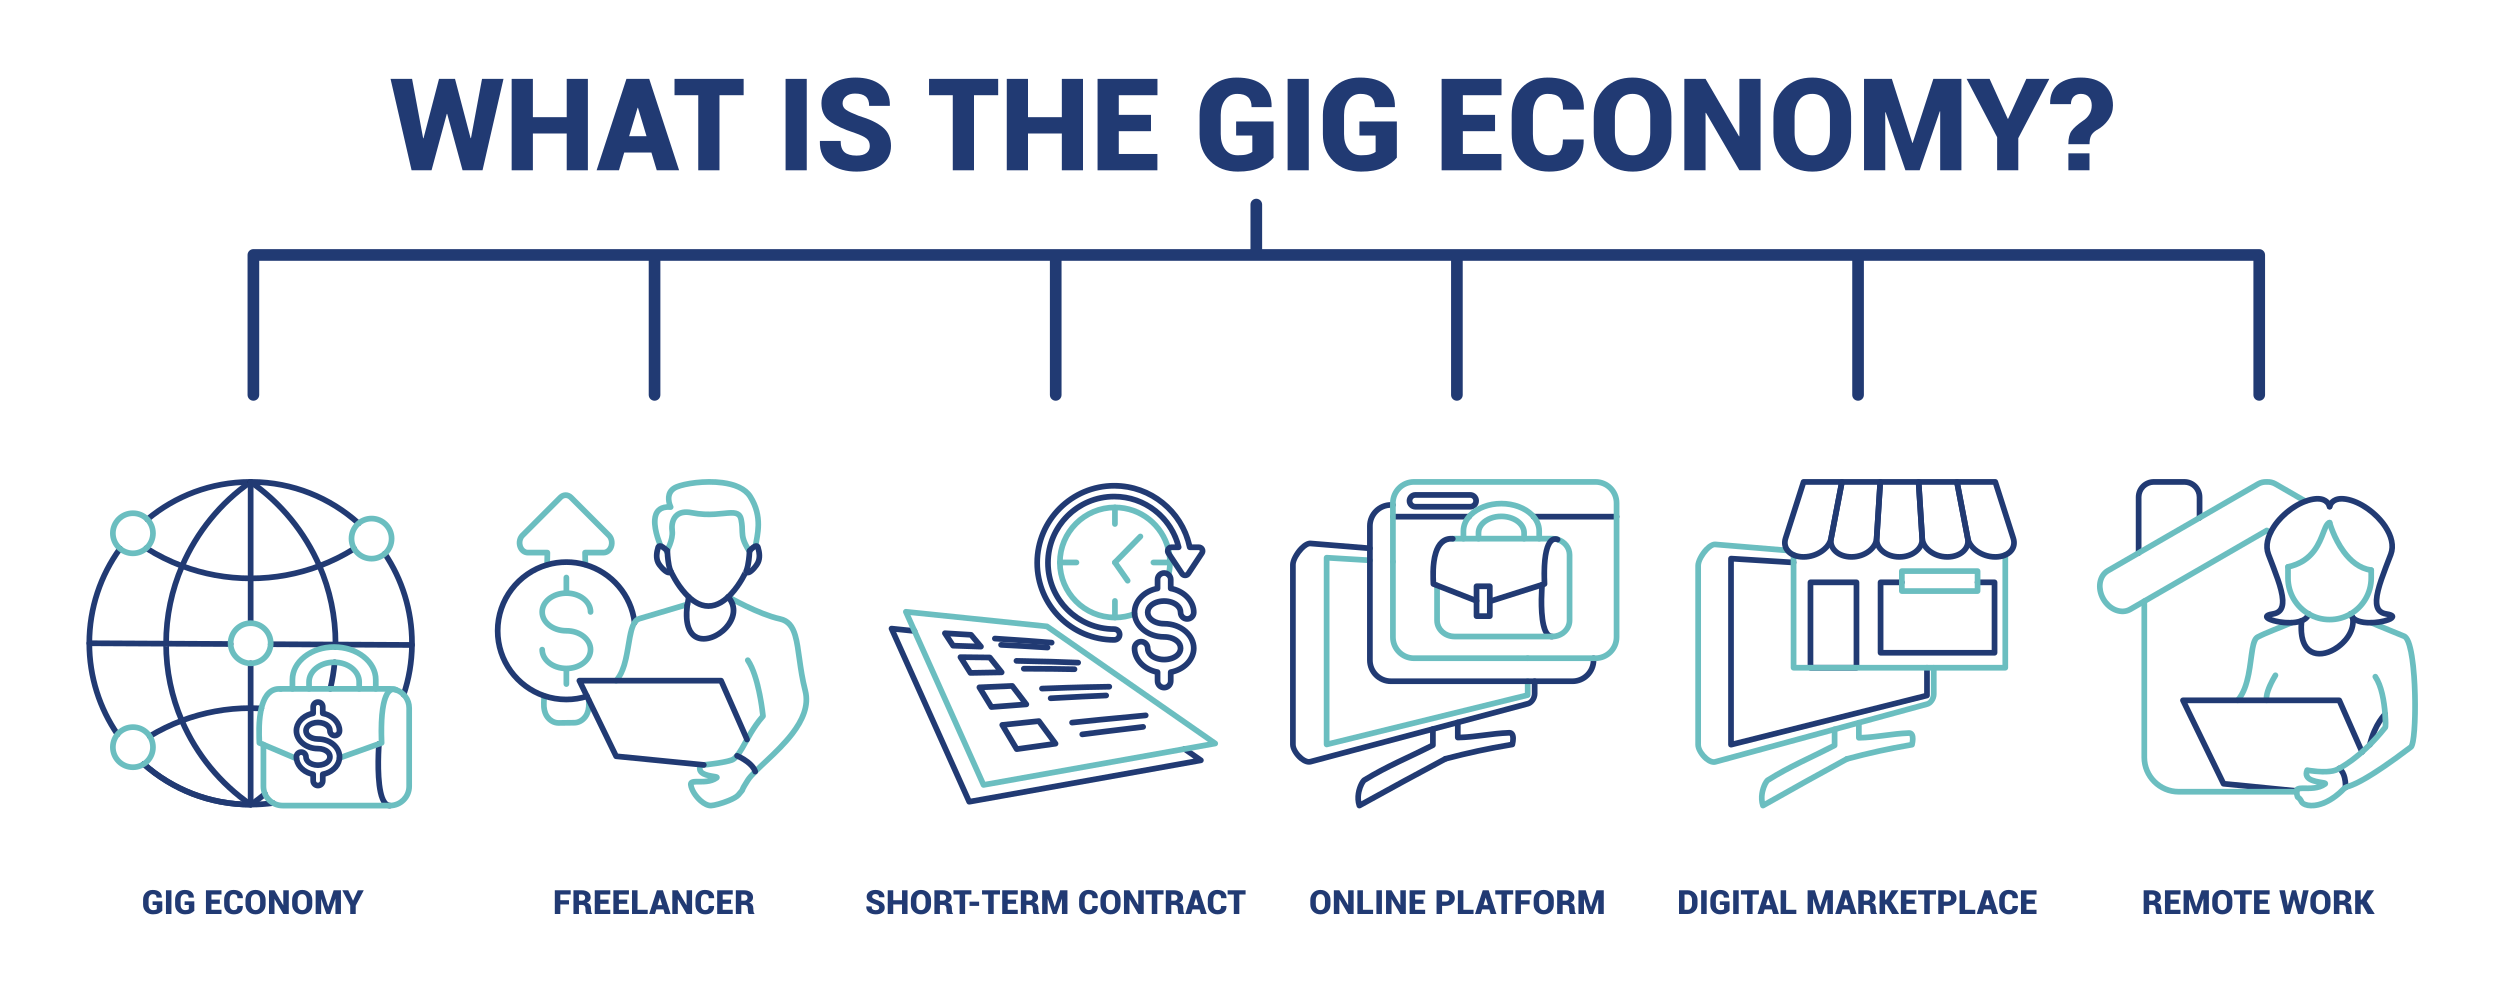 <svg xmlns="http://www.w3.org/2000/svg" xmlns:serif="http://www.serif.com/" id="Layer_1" viewBox="0 0 6250 2500"><rect width="6250" height="2500" fill="#fff"></rect><g><path d="M1176.5,345.369h.94l27.629-148.171h53.678l-52.429,228.533h-49.91l-38.454-141.106h-.939l-38.145,141.106h-49.91l-52.584-228.533h53.833l27.629,148.327.939.157,38.774-148.484h40.024l38.925,148.171Z" fill="#213a73"></path><path d="M1469.702,425.731h-52.899v-91.978h-84.596v91.978h-53.059v-228.533h53.059v95.746h84.596v-95.746h52.899v228.533Z" fill="#213a73"></path><path d="M1628.539,381.312h-67.963l-13.186,44.419h-55.877l74.561-228.533h28.408v.157l.16-.157h28.408l74.71,228.533h-55.878l-13.344-44.419ZM1572.82,340.503h43.483l-21.352-70.946h-.939l-21.192,70.946Z" fill="#213a73"></path><path d="M1859.116,238.008h-60.426v187.724h-53.059v-187.724h-59.326v-40.81h172.811v40.81Z" fill="#213a73"></path><rect x="1963.965" y="197.198" width="52.896" height="228.533" fill="#213a73"></rect><path d="M2174.45,365.146c0-8.163-2.669-14.415-8.007-18.758-5.338-4.343-15.014-8.973-29.038-13.891-28.358-9.208-49.41-19.019-63.175-29.43-13.755-10.412-20.642-25.401-20.642-44.969,0-19.149,8.007-34.636,24.02-46.46,16.003-11.824,36.355-17.736,61.055-17.736,26.06,0,47.031,6.096,62.945,18.286,15.903,12.19,23.591,29.377,23.07,51.561l-.319.942h-51.479c0-10.778-2.929-18.6-8.786-23.466-5.868-4.866-14.704-7.298-26.53-7.298-9.625,0-17.213,2.353-22.761,7.063-5.548,4.708-8.316,10.516-8.316,17.422,0,6.697,2.849,12.06,8.557,16.088,5.698,4.028,16.344,9.078,31.938,15.147,26.479,7.848,46.511,17.422,60.116,28.723,13.604,11.302,20.401,26.788,20.401,46.461,0,20.091-7.847,35.812-23.54,47.166-15.694,11.354-36.516,17.03-62.465,17.03s-47.752-6.096-65.694-18.286-26.659-31.366-26.13-57.525l.311-.941h51.639c0,13.288,3.27,22.732,9.816,28.33,6.537,5.6,16.554,8.398,30.059,8.398,11.085,0,19.352-2.197,24.799-6.593,5.438-4.394,8.157-10.15,8.157-17.265Z" fill="#213a73"></path><path d="M2495.432,238.008h-60.426v187.724h-53.059v-187.724h-59.326v-40.81h172.81v40.81Z" fill="#213a73"></path><path d="M2707.487,425.731h-52.899v-91.978h-84.596v91.978h-53.059v-228.533h53.059v95.746h84.596v-95.746h52.899v228.533Z" fill="#213a73"></path><path d="M2877.479,327.945h-80.527v56.978h96.531v40.809h-149.58v-228.533h149.74v40.81h-96.691v49.128h80.527v40.809Z" fill="#213a73"></path><path d="M3183.856,394.184c-7.946,9.627-19.142,17.841-33.587,24.642-14.434,6.803-33.017,10.203-55.717,10.203-28.359,0-51.38-8.685-69.062-26.056-17.684-17.37-26.529-39.92-26.529-67.65v-47.716c0-27.52,8.606-50.018,25.819-67.492,17.213-17.476,39.374-26.213,66.474-26.213,29.198,0,51.249,6.514,66.163,19.541,14.904,13.028,22.102,30.843,21.581,53.445l-.319.943h-49.75c0-11.197-2.989-19.517-8.957-24.957-5.957-5.442-14.954-8.162-26.989-8.162-12.345,0-22.291,4.865-29.828,14.598-7.526,9.731-11.295,22.392-11.295,37.983v48.03c0,15.905,3.738,28.697,11.226,38.376,7.476,9.68,17.963,14.519,31.468,14.519,9.726,0,17.393-.785,22.99-2.353,5.598-1.571,10.026-3.663,13.265-6.279v-40.81h-40.493v-35.159h93.542v90.566Z" fill="#213a73"></path><rect x="3219.022" y="197.198" width="52.896" height="228.533" fill="#213a73"></rect><path d="M3492.133,394.184c-7.956,9.627-19.152,17.841-33.596,24.642-14.435,6.803-33.008,10.203-55.719,10.203-28.358,0-51.379-8.685-69.062-26.056-17.684-17.37-26.529-39.92-26.529-67.65v-47.716c0-27.52,8.606-50.018,25.819-67.492,17.213-17.476,39.374-26.213,66.473-26.213,29.199,0,51.25,6.514,66.164,19.541,14.914,13.028,22.102,30.843,21.582,53.445l-.311.943h-49.76c0-11.197-2.978-19.517-8.946-24.957-5.968-5.442-14.964-8.162-26.999-8.162-12.346,0-22.291,4.865-29.818,14.598-7.537,9.731-11.306,22.392-11.306,37.983v48.03c0,15.905,3.738,28.697,11.226,38.376,7.477,9.68,17.973,14.519,31.467,14.519,9.736,0,17.394-.785,22.991-2.353,5.598-1.571,10.026-3.663,13.265-6.279v-40.81h-40.494v-35.159h93.553v90.566Z" fill="#213a73"></path><path d="M3737.615,327.945h-80.517v56.978h96.531v40.809h-149.591v-228.533h149.74v40.81h-96.681v49.128h80.517v40.809Z" fill="#213a73"></path><path d="M3958.927,348.664l.319.942c.41,26.056-6.938,45.807-22.061,59.252-15.114,13.446-36.546,20.17-64.274,20.17-28.249,0-50.93-8.633-68.043-25.898-17.104-17.265-25.66-39.868-25.66-67.807v-47.716c0-27.834,8.247-50.41,24.721-67.728,16.483-17.318,38.274-25.977,65.374-25.977,28.988,0,51.409,6.75,67.263,20.248,15.854,13.498,23.57,33.119,23.151,58.859l-.471.941h-51.639c0-14.021-2.989-24.066-8.947-30.136-5.967-6.068-15.754-9.103-29.358-9.103-11.926,0-21.082,4.787-27.469,14.361-6.378,9.575-9.566,22.315-9.566,38.22v48.03c0,16.011,3.498,28.828,10.516,38.455,7.007,9.627,17.053,14.44,30.128,14.44,12.145,0,20.901-3.035,26.289-9.103,5.398-6.069,8.087-16.22,8.087-30.451h51.64Z" fill="#213a73"></path><path d="M4178.519,332.027c0,28.148-8.927,51.352-26.769,69.611-17.834,18.26-41.144,27.39-69.923,27.39-28.988,0-52.478-9.13-70.472-27.39-18.003-18.26-26.999-41.464-26.999-69.611v-41.124c0-28.043,8.977-51.221,26.919-69.533,17.943-18.313,41.363-27.468,70.242-27.468,28.668,0,51.999,9.155,70.002,27.468,17.992,18.311,26.999,41.489,26.999,69.533v41.124ZM4125.619,290.59c0-16.325-3.848-29.718-11.535-40.182-7.697-10.464-18.553-15.696-32.566-15.696-14.334,0-25.3,5.206-32.887,15.617-7.588,10.412-11.375,23.832-11.375,40.261v41.438c0,16.533,3.838,30.032,11.535,40.496,7.686,10.463,18.702,15.695,33.036,15.695,13.915,0,24.7-5.232,32.337-15.695,7.638-10.464,11.455-23.963,11.455-40.496v-41.438Z" fill="#213a73"></path><path d="M4401.4,425.731h-52.899l-83.657-143.774-.94.314v143.46h-53.059v-228.533h53.059l83.656,143.618.941-.314v-143.305h52.899v228.533Z" fill="#213a73"></path><path d="M4627.738,332.027c0,28.148-8.926,51.352-26.769,69.611-17.833,18.26-41.144,27.39-69.923,27.39-28.988,0-52.479-9.13-70.471-27.39-18.003-18.26-27-41.464-27-69.611v-41.124c0-28.043,8.967-51.221,26.92-69.533,17.942-18.313,41.354-27.468,70.242-27.468,28.668,0,51.998,9.155,70.002,27.468,17.992,18.311,26.998,41.489,26.998,69.533v41.124ZM4574.84,290.59c0-16.325-3.848-29.718-11.535-40.182-7.697-10.464-18.553-15.696-32.566-15.696-14.345,0-25.301,5.206-32.888,15.617-7.587,10.412-11.375,23.832-11.375,40.261v41.438c0,16.533,3.839,30.032,11.535,40.496,7.687,10.463,18.702,15.695,33.036,15.695,13.915,0,24.701-5.232,32.338-15.695,7.637-10.464,11.455-23.963,11.455-40.496v-41.438Z" fill="#213a73"></path><path d="M4780.768,357.141h.949l51.641-159.942h70.161v228.533h-53.059v-147.228l-.94-.157-50.379,147.385h-35.636l-49.44-145.188-.94.157v145.031h-53.059v-228.533h69.532l51.169,159.942Z" fill="#213a73"></path><path d="M5019.352,297.025h.94l45.521-99.827h57.447l-77.538,148.171v80.362h-52.9v-82.718l-76.279-145.815h57.447l45.361,99.827Z" fill="#213a73"></path><path d="M5170.822,360.436c.1-14.545,2.719-25.479,7.847-32.805,5.118-7.325,14.483-15.747,28.089-25.27,7.017-4.395,12.535-9.837,16.562-16.325,4.029-6.487,6.038-13.969,6.038-22.445,0-8.79-2.349-15.801-7.058-21.033-4.707-5.232-11.405-7.848-20.092-7.848-7.008,0-12.875,2.145-17.582,6.436-4.709,4.291-7.168,10.673-7.378,19.148h-51.64l-.309-.941c-.32-21.766,6.617-38.115,20.791-49.05,14.184-10.936,32.887-16.402,56.117-16.402,24.9,0,44.502,6.278,58.776,18.836,14.284,12.556,21.432,29.508,21.432,50.855,0,13.08-3.898,25.114-11.695,36.101-7.797,10.987-17.713,19.62-29.748,25.898-6.697,4.395-11.216,9.129-13.574,14.204-2.349,5.076-3.528,11.955-3.528,20.641h-53.049ZM5223.711,425.731h-52.739v-42.379h52.739v42.379Z" fill="#213a73"></path></g><g><path d="M940.306,1858.967c.311-3.929,3.755-6.867,7.684-6.558,3.93.319,6.868,3.759,6.557,7.686,0,0-5.96,74.36,3.869,118.973,1.93,8.767,4.42,16.313,7.867,21.631,2.327,3.589,4.946,6.118,8.56,6.118,3.942,0,7.143,3.209,7.143,7.147s-3.201,7.137-7.143,7.137c-6.836,0-12.702-2.988-17.551-8.606-5.661-6.567-9.951-17.293-12.827-30.348-10.178-46.192-4.159-123.181-4.159-123.181Z" fill="#213a73"></path><path d="M408.08,1609.147v-.1l7.039,7.137c-.742-.1-5.256-.819-6.638-4.678.976,2.778,3.626,4.777,6.741,4.777,1.894,0,3.712-.749,5.051-2.089,1.341-1.34,2.093-3.159,2.093-5.058.012,67.283,13.845,131.348,38.814,189.534,36.017,83.916,95.196,155.567,169.476,206.907,3.243,2.238,4.056,6.697,1.814,9.936-2.242,3.249-6.694,4.059-9.937,1.819-76.474-52.858-137.4-126.64-174.48-213.034-25.712-59.906-39.96-125.88-39.973-195.152,0,.49.051.979.147,1.449-.09-.449-.142-.93-.147-1.449ZM415.223,1616.193l-7.143-7.146c0-69.933,14.507-136.506,40.67-196.872,37.148-85.705,97.367-160.445,173.378-212.975,3.244-2.239,7.696-1.43,9.937,1.819,2.241,3.238,1.429,7.687-1.815,9.936-73.836,51.02-132.307,123.641-168.392,206.908-25.408,58.616-39.492,123.271-39.492,191.184l-7.143,7.236-.104-.1c.068,0,.104.01.104.01Z" fill="#213a73"></path><path d="M626.596,2004.368s.029-.01.041-.01v-.05h.836c18.408-.03,36.522-1.33,54.263-3.799,3.904-.55,7.517,2.18,8.06,6.088.545,3.898-2.184,7.507-6.089,8.057-18.376,2.559-37.142,3.908-56.21,3.938l-.864.01h-.039c-104.266-.01-199.502-38.984-271.933-103.129-2.951-2.619-3.225-7.137-.611-10.086,2.614-2.948,7.132-3.228,10.083-.609,69.908,61.915,161.828,99.53,262.462,99.53v.06ZM299.672,1831.817c2.229,3.249,1.4,7.696-1.851,9.926-3.25,2.229-7.701,1.399-9.931-1.849-45.248-65.975-71.734-145.802-71.734-231.768,0-89.924,28.975-173.121,78.087-240.784,2.316-3.189,6.786-3.899,9.977-1.579,3.191,2.309,3.901,6.787,1.584,9.977-47.4,65.293-75.362,145.602-75.362,232.387,0,82.967,25.559,160.016,69.23,223.69ZM372.958,1303.879c-3.026,2.528-7.535,2.119-10.061-.9-2.527-3.028-2.122-7.537.905-10.065,70.779-59.097,161.733-94.822,260.955-95.262h.017l1.843-.011h.017c.898,0,1.796.011,2.692.011,104.466.68,199.724,40.453,271.853,105.428,2.93,2.639,3.165,7.157.526,10.086-2.638,2.929-7.158,3.158-10.088.52-69.618-62.705-161.557-101.1-262.384-101.749h-4.418c-95.763.43-183.546,34.905-251.857,91.943ZM956.101,1388.125c-2.193-3.269-1.314-7.717,1.962-9.906,3.275-2.189,7.717-1.309,9.909,1.959,43.663,65.225,69.134,143.633,69.134,227.949,0,1.449,0,2.898-.02,4.348-.46,44.102-7.887,86.536-21.231,126.269-1.26,3.739-5.308,5.748-9.046,4.498-3.739-1.259-5.748-5.308-4.499-9.046,12.885-38.345,20.053-79.309,20.492-121.871.02-1.399.02-2.799.02-4.198,0-81.378-24.58-157.047-66.72-220.002Z" fill="#213a73"></path><path d="M626.594,1211.935l4.057-13.016-4.018,13.045,4.055-13.024c76.105,52.489,137.305,127.239,174.523,212.975,26.235,60.426,40.785,127.1,40.785,197.132,0,.789-.002,1.589-.006,2.379-.01,2.119-.033,4.228-.069,6.337-.068,3.948-3.324,7.087-7.266,7.027-3.942-.07-7.087-3.329-7.019-7.267.035-2.05.058-4.108.067-6.168.003-.77.005-1.539.005-2.309,0-68.014-14.125-132.758-39.603-191.443-36.157-83.287-95.599-155.918-169.529-206.897,2.056,1.399,3.735,1.27,3.985,1.239l.031-.01Z" fill="#213a73"></path><path d="M626.549,1211.935l-4.008-1.26c-1.866-1.289-3.09-3.439-3.09-5.878,0-3.948,3.201-7.146,7.143,7.138h-.045Z"></path><path d="M622.577,1210.706l3.972,1.229c-1.472-.01-2.838-.46-3.972-1.229Z"></path><path d="M625.247,2004.309c11.247-7.848,22.145-16.164,32.664-24.92,3.029-2.529,7.536-2.109,10.06.919,2.521,3.029,2.11,7.537-.92,10.057-11.414,9.506-23.262,18.502-35.508,26.969-1.366.94-2.947,1.35-4.488,1.25-.151.01-.306.02-.461.02-104.266-.01-199.502-38.984-271.933-103.129-2.951-2.619-3.225-7.137-.611-10.086,2.614-2.948,7.132-3.228,10.083-.609,69.596,61.635,161.006,99.19,261.114,99.53Z" fill="#213a73"></path><path d="M829.545,1654.968c.372-3.918,3.861-6.808,7.785-6.437s6.809,3.858,6.437,7.787c-2.178,22.98-5.926,45.512-11.136,67.474-.909,3.828-4.763,6.207-8.599,5.297-3.836-.909-6.211-4.758-5.302-8.596,5.06-21.332,8.7-43.203,10.813-65.524Z" fill="#213a73"></path><path d="M881.75,1365.664c3.341-2.09,7.753-1.08,9.846,2.269,2.092,3.339,1.077,7.747-2.265,9.847-27.676,17.322-57.18,31.997-88.155,43.662-54.304,20.441-113.128,31.638-174.543,31.638s-119.729-11.096-173.836-31.368c-31.978-11.984-62.395-27.179-90.855-45.191-3.332-2.109-4.325-6.527-2.217-9.856,2.108-3.328,6.524-4.328,9.856-2.219,27.639,17.493,57.176,32.247,88.23,43.882,52.547,19.692,109.437,30.469,168.822,30.469s116.771-10.866,169.509-30.729c30.08-11.325,58.732-25.569,85.608-42.402Z" fill="#213a73"></path><path d="M377.935,1846.631c-3.373,2.04-7.769.95-9.808-2.419-2.04-3.378-.957-7.767,2.417-9.806,25.751-15.574,53.03-28.868,81.556-39.604,54.301-20.441,113.12-31.637,174.533-31.637,9.084,0,18.111.25,27.076.73,3.937.21,6.961,3.578,6.748,7.517-.212,3.938-3.581,6.968-7.518,6.748-8.71-.47-17.48-.71-26.307-.71-59.642,0-116.765,10.865-169.5,30.718-27.701,10.436-54.189,23.341-79.198,38.464Z" fill="#213a73"></path><path d="M1029.979,1605.258c3.947.02,7.127,3.238,7.106,7.187-.02,3.938-3.238,7.127-7.177,7.097l-353.234-1.869c-3.943-.02-7.127-3.238-7.105-7.187.02-3.939,3.238-7.117,7.181-7.098l353.23,1.869ZM576.569,1602.859c3.942.019,7.126,3.238,7.105,7.177-.021,3.938-3.239,7.127-7.182,7.107l-353.232-1.88c-3.942-.02-7.126-3.238-7.105-7.177.021-3.948,3.239-7.127,7.182-7.107l353.232,1.88ZM619.489,1204.788c0-3.939,3.2-7.148,7.143-7.148s7.143,3.209,7.143,7.148v353.198c0,3.939-3.201,7.147-7.143,7.147s-7.143-3.208-7.143-7.147v-353.198ZM619.489,1658.257c0-3.938,3.2-7.147,7.143-7.147s7.143,3.209,7.143,7.147v353.198c0,3.938-3.201,7.147-7.143,7.147s-7.143-3.209-7.143-7.147v-353.198Z" fill="#213a73"></path><path d="M332.283,1275.899c31.612,0,57.278,25.66,57.278,57.277s-25.666,57.277-57.278,57.277-57.279-25.67-57.279-57.277,25.666-57.277,57.279-57.277ZM332.283,1290.184c-23.728,0-42.993,19.263-42.993,42.993s19.265,42.993,42.993,42.993,42.992-19.263,42.992-42.993-19.264-42.993-42.992-42.993Z" fill="#6bbec0"></path><path d="M626.633,1550.84c31.611,0,57.277,25.67,57.277,57.287s-25.666,57.277-57.277,57.277-57.279-25.67-57.279-57.277,25.666-57.287,57.279-57.287ZM626.633,1565.134c-23.728,0-42.993,19.263-42.993,42.993s19.265,42.982,42.993,42.982,42.991-19.262,42.991-42.982-19.265-42.993-42.991-42.993Z" fill="#6bbec0"></path><path d="M332.283,1810.676c31.612,0,57.278,25.67,57.278,57.277s-25.666,57.277-57.278,57.277-57.279-25.66-57.279-57.277,25.666-57.277,57.279-57.277ZM332.283,1824.96c-23.728,0-42.993,19.263-42.993,42.993s19.265,42.992,42.993,42.992,42.992-19.262,42.992-42.992-19.264-42.993-42.992-42.993Z" fill="#6bbec0"></path><path d="M928.898,1289.265c31.613,0,57.279,25.669,57.279,57.276s-25.666,57.277-57.279,57.277-57.279-25.66-57.279-57.277,25.666-57.276,57.279-57.276ZM928.898,1303.549c-23.728,0-42.992,19.272-42.992,42.992s19.264,42.993,42.992,42.993,42.992-19.263,42.992-42.993-19.264-42.992-42.992-42.992Z" fill="#6bbec0"></path><path d="M651.432,1861.545c0-3.937,3.2-7.146,7.143-7.146s7.144,3.209,7.144,7.146v104.329c0,22.601,18.349,40.943,40.95,40.943h268.175c22.601,0,40.951-18.343,40.951-40.943v-195.643c0-18.082-11.745-33.446-28.015-38.864-4.066-1.359-8.417-2.089-12.936-2.089h-268.175c-1.402,0-2.787.07-4.154.21-3.922.399-7.428-2.469-7.822-6.388-.394-3.929,2.469-7.427,6.391-7.827,1.837-.18,3.7-.279,5.586-.279h268.175c6.098,0,11.966.989,17.451,2.818,21.941,7.317,37.784,28.029,37.784,52.419v195.643c0,30.478-24.75,55.228-55.235,55.228h-268.175c-30.486,0-55.236-24.75-55.236-55.228v-104.329Z" fill="#6bbec0"></path><path d="M993.731,1718.473c3.374,2.039,4.457,6.437,2.418,9.816-2.039,3.368-6.435,4.458-6.113,3.448l-3.53-.939c-.299-.15-1.172-.51-2.355-.56-4.078-.181-9.217,3.228-14.15,16.593-6.62,17.943-11.098,50.8-8.84,110.156.117,3.118-1.799,5.947-4.734,6.997l-105.295,37.635c-3.713,1.33-7.805-.6-9.131-4.318-1.327-3.708.609-7.797,4.321-9.126l100.378-35.886c-2.294-71.741,5.767-105.378,14.682-120.802,7.998-13.834,17.303-15.783,23.387-15.523,5.406.229,8.964,2.509,8.964,2.509ZM744.059,1890.034c3.629,1.539,5.326,5.727,3.787,9.356-1.538,3.639-5.734,5.327-9.364,3.788l-92.802-39.345c-2.64-1.119-4.354-3.708-4.354-6.577,0-7.767-3.964-57.677,6.982-95.252,8.168-28.028,24.561-49.08,54.055-46.741,3.931.31,6.868,3.749,6.558,7.677-.311,3.938-3.755,6.878-7.685,6.558-22.107-1.749-33.089,15.494-39.211,36.506-9.129,31.327-7.223,71.641-6.576,86.455l88.611,37.575Z" fill="#6bbec0"></path><path d="M946.573,1722.141c0,3.939-3.2,7.138-7.143,7.138s-7.143-3.198-7.143-7.138v-22.79c0-41.704-43.893-74.61-97.044-74.61s-97.044,32.906-97.044,74.61v22.79c0,3.939-3.201,7.138-7.143,7.138s-7.144-3.198-7.144-7.138v-22.79c0-48.541,49.472-88.894,111.331-88.894s111.33,40.353,111.33,88.894v22.79Z" fill="#6bbec0"></path><path d="M905.069,1722.141c0,3.939-3.201,7.138-7.143,7.138s-7.143-3.198-7.143-7.138v-17.322c0-23.73-25.295-42.043-55.54-42.043s-55.54,18.312-55.54,42.043v17.322c0,3.939-3.201,7.138-7.143,7.138s-7.143-3.198-7.143-7.138v-17.322c0-30.568,30.872-56.328,69.826-56.328s69.826,25.76,69.826,56.328v17.322Z" fill="#6bbec0"></path><path d="M775.779,1941.373c-24.965-7.007-41.924-27.228-41.924-49.189,0-10.557,8.574-19.133,19.135-19.133s19.135,8.576,19.135,19.133c0,3.788,2.437,6.777,5.808,8.996,4.462,2.938,10.554,4.528,16.978,4.528s12.521-1.59,16.983-4.528c3.371-2.219,5.808-5.208,5.808-8.996s-2.437-6.768-5.808-8.987c-4.462-2.938-10.558-4.527-16.983-4.527-34.878,0-61.055-24.61-61.055-51.779,0-21.962,16.96-42.193,41.924-49.2v-10.526c0-10.556,8.574-19.132,19.135-19.132s19.135,8.576,19.135,19.132v10.526c24.966,7.007,41.923,27.238,41.923,49.2,0,10.556-8.575,19.132-19.136,19.132s-19.135-8.576-19.135-19.132c0-3.789-2.437-6.777-5.809-8.997-4.461-2.938-10.557-4.528-16.982-4.528s-12.516,1.59-16.977,4.528c-3.371,2.22-5.809,5.208-5.809,8.997s2.437,6.767,5.808,8.986c4.462,2.939,10.554,4.528,16.978,4.528,34.887,0,61.061,24.609,61.061,51.779,0,21.951-16.957,42.183-41.923,49.189v10.526c0,10.565-8.574,19.142-19.135,19.142s-19.135-8.576-19.135-19.142v-10.526ZM790.064,1935.726v16.174c0,2.679,2.174,4.848,4.85,4.848s4.848-2.169,4.848-4.848v-16.184c0-3.429,2.444-6.378,5.818-7.018,20.762-3.918,36.105-19.072,36.105-36.515,0-20.342-20.652-37.495-46.775-37.495-11.439,0-22.045-3.819-28.757-9.906-5.26-4.778-8.314-10.916-8.314-17.893s3.055-13.125,8.314-17.903c6.712-6.088,17.316-9.906,28.757-9.906s22.049,3.818,28.763,9.906c5.261,4.778,8.314,10.916,8.314,17.903,0,2.669,2.173,4.848,4.849,4.848s4.85-2.179,4.85-4.848c0-17.453-15.344-32.598-36.105-36.516-3.375-.64-5.818-3.589-5.818-7.027v-16.184c0-2.679-2.172-4.848-4.848-4.848s-4.85,2.169-4.85,4.848v16.184c0,3.438-2.442,6.388-5.816,7.018-20.76,3.928-36.106,19.072-36.106,36.525,0,20.342,20.653,37.495,46.769,37.495,11.442,0,22.049,3.818,28.762,9.905,5.261,4.778,8.315,10.906,8.315,17.894s-3.055,13.124-8.315,17.902c-6.713,6.088-17.319,9.906-28.762,9.906s-22.045-3.818-28.757-9.916c-5.26-4.769-8.314-10.906-8.314-17.893,0-2.669-2.172-4.849-4.849-4.849s-4.849,2.18-4.849,4.849c0,17.442,15.347,32.597,36.105,36.515,3.375.64,5.817,3.589,5.817,7.027Z" fill="#213a73"></path></g><g><path d="M1672.631,1382.377c-1.979,3.408-6.348,4.578-9.766,2.6-3.409-1.97-4.578-6.348-2.6-9.757,0,0,15.754-26.64,13.105-47.151-2.039-15.713,1.209-35.075,14.654-46.012,8.926-7.257,22.52-11.235,42.732-7.207,43.453,8.647,76.01.59,96.602.181,10.535-.22,18.492,1.629,24.04,6.467,3.948,3.429,6.907,8.417,8.427,15.804,2.919,14.244,2.679,23.611,3.029,32.428.48,11.835,2.418,22.49,17.053,45.201,2.139,3.309,1.18,7.737-2.139,9.866-3.31,2.14-7.737,1.18-9.867-2.129-16.912-26.229-18.762-38.685-19.322-52.359-.329-8.196-.039-16.903-2.748-30.138-.75-3.618-1.88-6.218-3.809-7.897-3.27-2.85-8.157-3.089-14.375-2.969-21.241.439-54.848,8.486-99.68-.45-14.565-2.899-24.5-.949-30.928,4.288-9.586,7.787-10.955,21.892-9.506,33.097,3.148,24.341-14.904,56.138-14.904,56.138Z" fill="#6bbec0"></path><path d="M1658.496,1362.405c1.63,3.589.041,7.827-3.548,9.456-3.589,1.629-7.827.04-9.456-3.549,0,0-17.604-39.134-15.555-69.143.78-11.415,4.349-21.561,11.736-28.628,5.667-5.439,13.714-9.246,24.979-10.066-3.579-13.954-5.157-38.385,22.291-49.84,20.512-8.557,72.642-17.003,118.282-10.905,31.767,4.238,60.236,15.724,74.191,37.675,33.686,52.978,18.642,101.529,14.273,129.078-.619,3.889-4.288,6.548-8.176,5.928-3.898-.61-6.559-4.278-5.939-8.167,4.038-25.41,18.853-70.302-12.215-119.172-11.945-18.783-36.835-27.549-64.024-31.178-42.783-5.718-91.663,1.909-110.896,9.936-26.589,11.086-11.395,40.685-11.395,40.685,1.129,2.309.949,5.038-.49,7.167-1.439,2.129-3.918,3.318-6.476,3.118-11.626-.909-19.523,1.26-24.531,6.058-4.928,4.719-6.837,11.666-7.356,19.282-1.849,27.06,14.304,62.266,14.304,62.266Z" fill="#6bbec0"></path><path d="M1464.744,1750.16c-.15-3.938,2.929-7.258,6.867-7.407,3.938-.149,7.257,2.929,7.407,6.867.1,2.649.2,5.168.3,7.537.58,14.204-2.389,28.358-10.365,39.074-8.467,11.365-20.732,17.743-33.537,17.743-22.481,0-16.514.479-39.064.479-12.885,0-25.23-6.457-33.697-17.953-7.956-10.815-10.685-25.069-10.146-39.324.2-5.298.41-11.306.62-17.923.13-3.937,3.429-7.037,7.377-6.906,3.938.129,7.027,3.428,6.907,7.366-.22,6.647-.43,12.685-.63,18.003-.42,10.956,1.27,22.001,7.377,30.308,5.618,7.627,13.654,12.145,22.191,12.145,22.551,0,16.583-.49,39.064-.49,8.477,0,16.473-4.458,22.081-11.984,6.087-8.187,7.987-19.102,7.547-29.959-.1-2.379-.2-4.907-.3-7.576Z" fill="#6bbec0"></path><path d="M1374.971,1412.215c-.08,3.939-3.35,7.077-7.287,7.008-3.94-.08-7.078-3.349-6.998-7.287.191-10.057.35-17.993.45-23.261h-41.604c-11.585,0-22.231-8.186-26.22-21.061-3.768-12.195-.55-25.84,7.827-34.227l94.702-94.752c10.615-10.626,26.149-10.626,36.766,0l94.691,94.752c8.387,8.387,11.605,22.031,7.837,34.227-3.988,12.875-14.634,21.061-26.22,21.061h-38.914c.109,5.227.269,13.104.48,23.061.08,3.938-3.049,7.207-6.988,7.287-3.947.09-7.207-3.049-7.297-6.987-.399-18.952-.629-30.358-.629-30.358-.041-1.92.689-3.769,2.039-5.139,1.339-1.379,3.178-2.148,5.098-2.148h46.211c5.758,0,10.586-4.608,12.565-11.006,2.188-7.067.569-15.034-4.288-19.902l-94.692-94.752c-4.778-4.788-11.775-4.788-16.554,0l-94.701,94.752c-4.858,4.868-6.468,12.835-4.279,19.902,1.97,6.397,6.808,11.006,12.565,11.006h48.88c1.92,0,3.759.77,5.099,2.139,1.339,1.369,2.079,3.219,2.049,5.138,0,0-.22,11.476-.589,30.548Z" fill="#6bbec0"></path><path d="M1593.523,1555.578c.47,3.908-2.329,7.467-6.247,7.936-3.908.47-7.467-2.329-7.938-6.247-7.916-66.284-55.308-120.523-117.973-138.516-14.434-4.148-29.688-6.367-45.451-6.367-15.994,0-31.458,2.289-46.092,6.548-68.443,19.952-118.503,83.196-118.503,158.047,0,72.181,46.562,133.576,111.266,155.747,16.733,5.738,34.666,8.847,53.329,8.847,17.213,0,33.816-2.648,49.42-7.557,3.758-1.189,7.777.909,8.956,4.668,1.18,3.759-.909,7.776-4.668,8.956-16.953,5.338-34.996,8.217-53.708,8.217-20.282,0-39.784-3.378-57.957-9.616-70.322-24.101-120.922-90.813-120.922-169.262,0-81.348,54.408-150.08,128.789-171.762,15.893-4.638,32.707-7.117,50.09-7.117,17.133,0,33.706,2.409,49.4,6.917,68.102,19.553,119.601,78.509,128.208,150.561Z" fill="#213a73"></path><path d="M1716.633,1504.059c3.779-1.12,7.758,1.029,8.887,4.808,1.13,3.778-1.029,7.767-4.808,8.887l-120.183,35.796c-5.008,1.499-8.217,5.997-10.935,11.965-3.508,7.697-5.877,17.723-8.006,28.929-4.099,21.552-7.197,47.231-14.135,70.052-4.898,16.094-11.726,30.788-21.812,41.983-2.639,2.929-7.157,3.169-10.086.529-2.929-2.639-3.169-7.157-.53-10.086,11.046-12.265,17.324-29.477,21.792-47.7,4.738-19.312,7.377-39.795,10.735-57.447,2.879-15.164,6.388-28.339,11.766-37.435,4.378-7.396,10.016-12.354,17.133-14.474l120.182-35.806Z" fill="#6bbec0"></path><path d="M1770.202,1945.772c-4.849-1.109-9.776-2.599-13.965-4.688-5.508-2.739-9.806-6.538-12.095-11.406-2.359-4.998-2.85-11.305.5-19.292,1.019-2.429,3.299-4.099,5.938-4.349,0,0,54.598-4.907,76.43-12.644,3.438-1.22,6.547-4.148,9.785-8.047,3.999-4.808,7.967-11.035,12.176-18.173,13.074-22.23,28.168-52.829,51.09-79.188-1.76-16.593-11.396-96.421-36.546-133.426-2.22-3.259-1.37-7.707,1.89-9.927,3.258-2.209,7.707-1.369,9.926,1.899,29.559,43.482,39.264,143.173,39.264,143.173.19,1.979-.459,3.958-1.789,5.437-23.41,26.1-38.444,57.048-51.52,79.278-9.955,16.903-19.472,28.889-29.508,32.437-18.832,6.678-60.955,11.465-75.141,12.935-.18,1.22-.119,2.31.221,3.299,1.09,3.118,4.399,4.758,7.967,6.197,9.047,3.639,20.701,4.528,26.039,5.788,2.23.519,3.849,1.229,4.818,1.859l1.799,1.549,1.23,1.909.699,3.018-.5,2.93-1.329,2.289-1.9,1.759c-17.463,12.556-39.784,10.796-54.458,10.886-2.379.01-5.418.42-6.927.64,1.689,11.266,11.225,25.231,22.15,34.736,6.848,5.947,14.205,10.346,20.772,10.156,7.487-.22,25.78-5.349,41.294-11.685,9.656-3.938,18.312-8.167,21.851-12.315,5.189-6.087,7.987-9.475,8.877-10.556.1-.399.22-.869.38-1.339.78-2.279,3.299-7.777,13.784-24.111,16.384-25.52,73.691-67.473,111.726-117.223,23.87-31.207,40.194-65.533,31.077-100.939-14.453-56.117-15.383-105.338-25.159-138.175-5.688-19.093-14.374-32.228-32.667-36.176-53.339-11.535-131.468-55.768-131.468-55.768-3.429-1.949-4.628-6.308-2.689-9.736,1.949-3.429,6.307-4.638,9.736-2.689,0,0,75.709,43.043,127.439,54.229,23.741,5.128,35.966,21.281,43.343,46.061,9.816,32.967,10.796,82.356,25.3,138.694,10.196,39.564-6.888,78.289-33.557,113.175-37.774,49.39-94.792,90.934-111.056,116.264-14.044,21.871-12.335,21.831-12.914,23.27-.461,1.149-1.9,3.278-11.276,14.284-4.478,5.258-15.073,11.275-27.329,16.273-17.353,7.097-37.895,12.495-46.272,12.735-9.506.279-20.651-5.038-30.558-13.655-13.944-12.115-25.4-30.447-27.079-44.622-.231-1.909-.12-3.578.189-5.027l.84-2.529,1.39-2.299c2.239-2.909,6.178-4.958,11.806-5.618,6.428-.739,15.993.16,26.34-.439,3.148-.181,6.397-.51,9.636-1.12Z" fill="#6bbec0"></path><path d="M1815.065,1497.012c-2.6-2.97-2.3-7.477.669-10.076,2.97-2.6,7.487-2.3,10.076.67,25.09,28.648,16.304,62.455-5.497,86.455-21.512,23.681-55.598,36.835-79.889,26.589-20.672-8.726-36.215-34.605-29.458-87.965.499-3.918,4.078-6.687,7.987-6.187,3.908.49,6.686,4.068,6.186,7.977-2.889,22.801-1.56,39.853,2.859,52.139,3.899,10.826,10.206,17.583,17.982,20.872,7.427,3.139,16.024,3.148,24.71,1.059,14.085-3.398,28.369-12.336,39.045-24.091,17.023-18.742,24.92-45.061,5.328-67.442Z" fill="#213a73"></path><path d="M1866.773,1376.799c.19-3.938,3.549-6.967,7.486-6.777,3.929.19,6.977,3.549,6.777,7.487-1.869,37.775-7.646,50.64-9.126,53.349-1.619,3.559-15.784,33.827-38.335,58.337-16.833,18.293-38.324,33.137-62.484,33.137s-45.662-14.844-62.495-33.137c-22.561-24.52-36.726-54.808-38.325-58.316-1.509-2.769-7.267-15.654-9.126-53.369-.2-3.939,2.839-7.297,6.777-7.487,3.938-.189,7.287,2.84,7.487,6.777,1.699,34.337,6.357,45.292,7.347,47.132l-6.117,10.825,6.527-10.046s13.534,30.458,35.945,54.818c14.105,15.323,31.727,28.509,51.98,28.509s37.865-13.186,51.969-28.509c22.422-24.36,35.956-54.818,35.956-54.818-.989,2.209-.78,4.769.54,6.798,1.309,2.029,3.568,3.248,5.987,3.248l-6.118-10.825s5.648-12.795,7.348-47.132Z" fill="#213a73"></path><path d="M1871.262,1423.331c1.129-.681,2.669-1.67,3.758-2.64,5.439-4.788,11.046-12.245,13.475-17.473,4.408-9.496,3.069-20.092.301-29.978-.519.301-1.05.63-1.47.95-4.198,3.129-7.977,7.597-7.977,7.597-2.559,2.999-7.066,3.358-10.075.81-2.999-2.549-3.368-7.067-.81-10.066,0,0,4.697-5.517,9.976-9.536,2.779-2.109,5.737-3.789,8.387-4.549.8-.229,1.579-.39,2.339-.479l2.68-.02,1.929.359,1.939.76,2.209,1.479,1.759,1.909c.83,1.13,1.58,2.559,2.129,4.368,4.189,13.824,5.889,28.958-.359,42.413-4.468,9.626-17.373,24.76-26.18,28.169-1.879.729-3.668,1.069-5.297,1.069l-2.06-.17-2.119-.58-2.499-1.359-2.049-1.919-1.49-2.229c-.369-.699-.699-1.478-.989-2.358-1.249-3.739.78-7.787,4.528-9.026,2.988-.99,6.178.109,7.967,2.499Z" fill="#213a73"></path><path d="M1651.47,1372.931c-2.829,9.976-4.238,20.692.22,30.288,2.398,5.178,8.436,12.545,14.254,17.303,1.42,1.15,3.499,2.319,4.818,3.019,1.76-2.539,5.048-3.728,8.127-2.709,3.738,1.239,5.768,5.287,4.527,9.026-.299.909-.649,1.709-1.039,2.429l-1.569,2.27-2.14,1.909-2.538,1.31-2.109.549-2.039.15c-1.64,0-3.438-.32-5.338-1.01-9.486-3.408-23.45-18.612-27.919-28.228-6.248-13.455-4.549-28.589-.35-42.413.26-.859.56-1.619.899-2.309l1.359-2.189,1.859-1.919,2.269-1.43,3.859-1.04c1.549-.14,3.248,0,5.018.47,8.297,2.18,19.822,13.835,19.822,13.835,2.709,2.858,2.589,7.387-.27,10.096-2.859,2.719-7.388,2.599-10.097-.27,0,0-4.278-4.519-8.966-7.686-.74-.5-1.779-1.03-2.659-1.45Z" fill="#213a73"></path><path d="M1714.635,1491.594c.389-3.919,3.888-6.787,7.816-6.397,3.918.399,6.787,3.898,6.397,7.826-.37,3.619-1.239,10.656-3.198,19.442-.211.91-.42,1.84-.65,2.779-.92,3.838-4.778,6.197-8.617,5.277-3.828-.919-6.197-4.777-5.277-8.607.21-.869.41-1.729.6-2.559,1.789-8.037,2.6-14.454,2.93-17.763Z" fill="#213a73"></path><path d="M1839.904,1896.042c-3.639-1.53-5.348-5.718-3.818-9.356,1.52-3.629,5.717-5.338,9.346-3.818,0,0,14.525,6.087,27.829,16.363,9.526,7.347,18.263,16.863,21.632,27.589,1.189,3.769-.91,7.776-4.669,8.956-3.759,1.189-7.776-.909-8.956-4.668-2.549-8.116-9.536-15.004-16.733-20.571-11.785-9.087-24.63-14.494-24.63-14.494Z" fill="#213a73"></path><path d="M1348.32,1624.061c0-3.938,3.209-7.138,7.148-7.138s7.138,3.199,7.138,7.138c0,22.61,24.29,39.934,53.309,39.934s53.309-17.323,53.309-39.934-24.281-39.935-53.309-39.935c-37.756,0-67.594-24.819-67.594-54.228s29.838-54.229,67.594-54.229,67.602,24.82,67.602,54.229c0,3.937-3.208,7.137-7.148,7.137s-7.146-3.199-7.146-7.137c0-22.611-24.281-39.944-53.309-39.944s-53.309,17.333-53.309,39.944,24.29,39.934,53.309,39.934c37.765,0,67.602,24.82,67.602,54.229s-29.838,54.229-67.602,54.229-67.594-24.82-67.594-54.229Z" fill="#6bbec0"></path><path d="M1423.06,1481.667c0,3.948-3.198,7.148-7.146,7.148s-7.138-3.199-7.138-7.148v-37.885c0-3.939,3.198-7.137,7.138-7.137s7.146,3.198,7.146,7.137v37.885Z" fill="#6bbec0"></path><path d="M1408.776,1672.281c0-3.938,3.198-7.137,7.138-7.137s7.146,3.198,7.146,7.137v37.895c0,3.938-3.198,7.138-7.146,7.138s-7.138-3.199-7.138-7.138v-37.895Z" fill="#6bbec0"></path><path d="M1874.16,1845.912c1.59,3.608-.05,7.826-3.649,9.416-3.608,1.589-7.837-.04-9.426-3.648l-63.064-142.843h-338.155l85.145,175.119,215.194,21.252c3.929.39,6.797,3.889,6.407,7.817-.39,3.918-3.889,6.787-7.807,6.396l-219.172-21.641c-2.47-.25-4.639-1.76-5.728-3.988l-91.883-188.975c-1.07-2.209-.93-4.828.369-6.907,1.311-2.09,3.6-3.359,6.059-3.359h354.228c2.829,0,5.388,1.67,6.528,4.259l64.953,147.102Z" fill="#213a73"></path></g><g><path d="M2780.168,1268.572c0-3.939,3.199-7.137,7.137-7.137s7.147,3.198,7.147,7.137v41.434c0,3.938-3.198,7.138-7.147,7.138s-7.137-3.199-7.137-7.138v-41.434Z" fill="#6bbec0"></path><path d="M2924.91,1399.03c3.938,0,7.137,3.199,7.137,7.147s-3.198,7.137-7.137,7.137h-41.434c-3.939,0-7.137-3.198-7.137-7.137s3.198-7.147,7.137-7.147h41.434Z" fill="#6bbec0"></path><path d="M2794.452,1543.773c0,3.938-3.198,7.147-7.147,7.147s-7.137-3.209-7.137-7.147v-41.424c0-3.948,3.199-7.147,7.137-7.147s7.147,3.198,7.147,7.147v41.424Z" fill="#6bbec0"></path><path d="M2649.71,1413.315c-3.938,0-7.146-3.198-7.146-7.137s3.208-7.147,7.146-7.147h41.424c3.948,0,7.148,3.199,7.148,7.147s-3.199,7.137-7.148,7.137h-41.424Z" fill="#6bbec0"></path><path d="M2792.403,1411.176c-2.759,2.818-7.277,2.858-10.097.1-2.818-2.759-2.858-7.287-.1-10.105l63.715-64.984c2.759-2.808,7.287-2.859,10.105-.1,2.809,2.759,2.859,7.287.101,10.105l-63.725,64.984Z" fill="#6bbec0"></path><path d="M2781.447,1410.266c-2.259-3.229-1.459-7.687,1.77-9.945,3.229-2.26,7.688-1.47,9.946,1.759l31.856,45.602c2.26,3.239,1.47,7.697-1.759,9.946-3.239,2.259-7.697,1.47-9.956-1.76l-31.857-45.602Z" fill="#6bbec0"></path><path d="M2957.327,1878.269c-3.239-2.249-4.038-6.707-1.779-9.946,2.249-3.229,6.707-4.028,9.937-1.779l40.783,28.379c2.379,1.649,3.519,4.568,2.898,7.387-.619,2.829-2.879,4.998-5.718,5.508l-579.188,103.569c-3.228.579-6.427-1.12-7.776-4.108l-194.162-432.827c-1.04-2.329-.76-5.038.73-7.107,1.499-2.079,3.988-3.188,6.527-2.919l57.367,5.937c3.929.41,6.777,3.919,6.377,7.848-.409,3.918-3.928,6.777-7.847,6.367l-45.042-4.668,186.806,416.434,556.707-99.551-26.619-18.522Z" fill="#213a73"></path><path d="M2621.461,1560.136l420.633,292.713c2.379,1.649,3.517,4.559,2.898,7.388-.609,2.818-2.869,4.998-5.718,5.508l-579.189,103.568c-3.219.569-6.428-1.12-7.767-4.108l-194.173-432.837c-1.039-2.329-.76-5.038.73-7.107,1.499-2.069,3.988-3.179,6.527-2.919l352.709,36.556c1.199.12,2.349.55,3.348,1.239ZM2614.815,1572.911l-338.555-35.086,186.805,416.443,556.708-99.561-404.958-281.797Z" fill="#6bbec0"></path><path d="M2486.705,1603.509c-3.939-.25-6.927-3.639-6.677-7.577.249-3.938,3.638-6.928,7.577-6.678,54.638,3.459,104.478,7.147,142.173,10.206,3.929.32,6.856,3.769,6.537,7.697-.319,3.929-3.768,6.857-7.697,6.547-37.624-3.059-87.374-6.747-141.913-10.195Z" fill="#213a73"></path><path d="M2502.319,1619.263c-3.938-.2-6.977-3.559-6.777-7.497s3.559-6.977,7.487-6.777c44.392,2.228,84.985,4.658,116.303,6.747,3.939.26,6.918,3.658,6.658,7.597-.261,3.929-3.669,6.918-7.607,6.657-31.248-2.079-71.762-4.508-116.064-6.727Z" fill="#213a73"></path><path d="M2433.017,1582.387c2.01,2.359,12.085,14.175,24.83,29.599,1.79,2.179,2.14,5.198.89,7.717-1.249,2.529-3.858,4.078-6.667,3.979-33.997-1.279-64.015-2.199-69.582-2.359-2.339-.08-4.499-1.289-5.778-3.249-10.516-16.193-18.723-28.538-20.371-31.007-1.5-2.26-1.59-5.158-.25-7.507,1.35-2.35,3.908-3.739,6.607-3.579,5.228.29,33.307,1.899,65.334,3.919,1.939.119,3.738,1.02,4.987,2.488ZM2424.11,1593.963c-18.972-1.189-36.315-2.22-47.991-2.899,2.949,4.478,6.548,9.956,10.536,16.084,8.417.26,27.419.859,49.97,1.669-5.567-6.657-9.996-11.885-12.515-14.853Z" fill="#213a73"></path><path d="M2540.974,1659.307c-3.938-.07-7.087-3.319-7.017-7.258.06-3.948,3.318-7.087,7.257-7.026,65.103,1.109,118.892,2.948,154.468,4.458,3.939.17,7.008,3.509,6.838,7.447-.17,3.937-3.499,6.997-7.438,6.827-35.506-1.51-89.154-3.349-154.108-4.448Z" fill="#213a73"></path><path d="M2559.486,1678.959c-3.948-.011-7.147-3.209-7.137-7.158,0-3.937,3.198-7.137,7.147-7.137,50.5.04,94.482.63,126.939,1.309,3.939.08,7.077,3.349,6.997,7.287-.09,3.938-3.349,7.077-7.297,6.987-32.388-.67-76.26-1.25-126.649-1.289Z" fill="#213a73"></path><path d="M2480.078,1639.225c2.398,2.969,14.384,17.812,29.648,37.205,1.679,2.139,1.999,5.048.829,7.497-1.169,2.448-3.628,4.028-6.348,4.068-6.237.08-37.895.519-77.999,1.399-2.519.06-4.877-1.22-6.217-3.349-12.845-20.532-22.831-36.176-24.84-39.314-1.41-2.209-1.49-5.008-.23-7.297,1.269-2.3,3.688-3.709,6.308-3.688,37.646.269,67.533.739,73.401.829,2.118.03,4.117,1,5.447,2.649ZM2471.061,1650.81c-8.796-.14-30.048-.439-56.808-.67,4.039,6.368,9.477,14.975,15.694,24.891,24.81-.54,46.071-.899,59.586-1.11-8.396-10.585-15.044-18.862-18.473-23.11Z" fill="#213a73"></path><path d="M2605.218,1728.619c-3.939.159-7.257-2.92-7.417-6.857-.16-3.938,2.919-7.268,6.857-7.417,17.373-.681,91.174-3.579,168.492-4.719,3.939-.06,7.188,3.089,7.248,7.037.05,3.938-3.1,7.187-7.038,7.247-77.148,1.13-150.8,4.028-168.143,4.709Z" fill="#213a73"></path><path d="M2627.069,1752.829c-3.938.229-7.327-2.779-7.558-6.718-.23-3.938,2.779-7.316,6.718-7.547,56.598-3.318,104.519-5.588,138.944-7.007,3.939-.17,7.268,2.898,7.428,6.837.159,3.938-2.899,7.268-6.838,7.437-34.366,1.409-82.197,3.689-138.694,6.997Z" fill="#213a73"></path><path d="M2536.246,1710.456c2.838,3.679,17.083,22.131,35.256,46.151,1.579,2.089,1.889,4.868.809,7.257-1.08,2.379-3.379,3.988-5.987,4.179-6.977.51-42.184,3.068-87.156,6.637-2.689.21-5.268-1.109-6.667-3.408-15.573-25.62-27.659-45.212-30.078-49.131-1.329-2.158-1.419-4.848-.239-7.087,1.18-2.239,3.448-3.688,5.977-3.808,42.313-1.99,75.57-3.31,82.148-3.56,2.309-.1,4.518.94,5.938,2.77ZM2527.19,1722.102c-10.076.399-34.916,1.409-66.254,2.858,5.078,8.257,12.645,20.602,21.481,35.136,29.808-2.359,54.929-4.248,69.752-5.338-11.505-15.143-20.642-27.018-24.979-32.656Z" fill="#213a73"></path><path d="M2680.888,1813.605c-3.929.42-7.447-2.429-7.856-6.357-.41-3.918,2.438-7.437,6.357-7.847,23.301-2.459,102.279-10.746,184.286-18.102,3.929-.351,7.407,2.549,7.757,6.477.35,3.928-2.549,7.396-6.477,7.746-81.917,7.357-160.796,15.634-184.066,18.083Z" fill="#213a73"></path><path d="M2706.508,1843.033c-3.909.499-7.487-2.269-7.987-6.178-.499-3.908,2.269-7.487,6.178-7.987,21.661-2.759,84.496-10.735,152.358-18.792,3.919-.47,7.468,2.339,7.938,6.247.46,3.919-2.339,7.478-6.258,7.937-67.803,8.047-130.588,16.024-152.229,18.773Z" fill="#213a73"></path><path d="M2602.94,1798.511c3.348,4.508,20.191,27.119,41.652,56.447,1.479,2.029,1.789,4.679.82,6.997-.979,2.319-3.099,3.948-5.588,4.299l-97.061,13.654c-2.858.399-5.667-.95-7.148-3.429-2.868-4.849-18.652-31.447-36.085-60.456-1.249-2.089-1.359-4.678-.271-6.857,1.09-2.188,3.209-3.668,5.639-3.928,7.326-.78,47.32-5.059,91.583-9.566,2.499-.25,4.948.829,6.458,2.839ZM2593.893,1810.296c-31.638,3.239-60.626,6.298-76.359,7.967,12.255,20.452,23.001,38.505,27.949,46.831l80.527-11.325c-14.914-20.322-26.799-36.325-32.117-43.473Z" fill="#213a73"></path><path d="M2833.927,1528.039c3.679-1.41,7.816.439,9.225,4.118,1.41,3.679-.439,7.816-4.118,9.227-16.064,6.157-33.507,9.536-51.729,9.536-79.878,0-144.741-64.864-144.741-144.742s64.863-144.742,144.741-144.742c67.693,0,124.591,46.571,140.385,109.386,1.219,4.828,2.188,9.757,2.898,14.755.959,6.727,1.459,13.605,1.459,20.602,0,11.075-1.249,21.871-3.608,32.237-.88,3.848-4.708,6.257-8.557,5.378-3.838-.87-6.247-4.709-5.378-8.547,2.13-9.356,3.259-19.082,3.259-29.068,0-6.308-.45-12.516-1.319-18.583-.64-4.508-1.51-8.936-2.609-13.284-14.234-56.617-65.524-98.591-126.529-98.591-72.001,0-130.457,58.456-130.457,130.458s58.456,130.447,130.457,130.447c16.424,0,32.138-3.038,46.622-8.586Z" fill="#6bbec0"></path><path d="M2937.385,1360.996c-19.752-65.065-80.258-112.466-151.739-112.466-87.505,0-158.546,71.042-158.546,158.547s71.041,158.557,158.546,158.557c11.395,0,20.642,9.246,20.642,20.642s-9.246,20.632-20.642,20.632c-110.286,0-199.819-89.534-199.819-199.83s89.533-199.82,199.819-199.82c94.433,0,173.651,65.634,194.482,153.739h16.993c6.067,0,11.655,3.338,14.534,8.696,2.869,5.357,2.569,11.854-.79,16.923l-34.195,51.59c-3.06,4.607-8.217,7.387-13.755,7.387s-10.696-2.779-13.755-7.387l-34.196-51.59c-3.358-5.068-3.658-11.565-.779-16.923,2.868-5.358,8.456-8.696,14.534-8.696h8.666ZM2946.731,1375.28h-18.013c-.82,0-1.569.449-1.949,1.169-.39.72-.35,1.59.1,2.27l34.207,51.589c.409.62,1.1,1,1.839,1s1.439-.38,1.849-1l34.197-51.589c.449-.68.489-1.55.109-2.27-.39-.72-1.14-1.169-1.949-1.169h-22.73c-3.389,0-6.318-2.38-6.998-5.708-17.362-84.446-92.183-148.031-181.747-148.031-102.398,0-185.536,83.137-185.536,185.536s83.138,185.546,185.536,185.546c3.509,0,6.358-2.849,6.358-6.348s-2.85-6.357-6.358-6.357c-95.392,0-172.831-77.439-172.831-172.841s77.439-172.831,172.831-172.831c81.407,0,149.74,56.397,168.033,132.218.51,2.129.02,4.378-1.329,6.097-1.36,1.72-3.429,2.72-5.618,2.72Z" fill="#213a73"></path><path d="M2886.745,1686.096c-34.097-8.767-57.547-35.876-57.547-65.494,0-13.024,10.576-23.61,23.601-23.61s23.61,10.586,23.61,23.61c0,6.088,3.749,11.006,9.167,14.574,6.518,4.288,15.394,6.647,24.77,6.647s18.263-2.359,24.78-6.647c5.428-3.568,9.177-8.486,9.177-14.574s-3.749-10.995-9.177-14.574c-6.518-4.288-15.394-6.647-24.78-6.647-46.241,0-81.147-32.407-81.147-68.422,0-29.628,23.45-56.737,57.547-65.494v-16.493c0-13.035,10.576-23.61,23.61-23.61s23.601,10.575,23.601,23.61v16.493c34.106,8.757,57.558,35.876,57.558,65.494,0,13.024-10.576,23.601-23.61,23.601s-23.601-10.576-23.601-23.601c0-6.088-3.749-11.006-9.177-14.574-6.518-4.289-15.394-6.647-24.78-6.647s-18.252,2.358-24.77,6.647c-5.418,3.568-9.167,8.486-9.167,14.574s3.749,10.995,9.167,14.564c6.518,4.289,15.394,6.647,24.77,6.647,46.262,0,81.168,32.407,81.168,68.433,0,29.618-23.451,56.727-57.558,65.484v16.493c0,13.034-10.575,23.61-23.601,23.61s-23.61-10.576-23.61-23.61v-16.483ZM2901.029,1680.368v22.211c0,5.147,4.179,9.326,9.326,9.326s9.316-4.179,9.316-9.326v-22.211c0-3.438,2.439-6.388,5.818-7.018,29.867-5.647,51.738-27.648,51.738-52.749,0-29.198-29.388-54.148-66.883-54.148-14.984,0-28.898-4.928-37.685-12.904-6.647-6.038-10.546-13.774-10.546-22.591s3.898-16.563,10.546-22.602c8.786-7.977,22.7-12.915,37.685-12.915s28.908,4.939,37.695,12.915c6.648,6.038,10.546,13.774,10.546,22.602,0,5.138,4.178,9.315,9.316,9.315s9.325-4.178,9.325-9.315c0-25.101-21.871-47.111-51.738-52.749-3.379-.64-5.818-3.589-5.818-7.018v-22.221c0-5.148-4.178-9.326-9.316-9.326s-9.326,4.178-9.326,9.326v22.211c0,3.439-2.439,6.388-5.817,7.027-29.868,5.638-51.729,27.648-51.729,52.749,0,29.198,29.379,54.138,66.863,54.138,14.994,0,28.908,4.938,37.695,12.915,6.648,6.027,10.546,13.765,10.546,22.591s-3.898,16.563-10.546,22.591c-8.787,7.987-22.701,12.915-37.695,12.915s-28.898-4.937-37.685-12.915c-6.647-6.027-10.546-13.765-10.546-22.591,0-5.138-4.168-9.316-9.316-9.316s-9.316,4.179-9.316,9.316c0,25.1,21.861,47.101,51.729,52.749,3.379.63,5.817,3.579,5.817,7.018Z" fill="#213a73"></path></g><g><path d="M3414.565,1956.348c-.36.489-2.699,3.668-4.209,6.598-4.647,9.076-9.695,24.34-7.207,40.254,70.643-39.104,140.704-77.119,207.377-112.615,3.478-1.859,7.808-.53,9.666,2.948,1.85,3.479.53,7.808-2.948,9.656-69.173,36.836-141.993,76.37-215.323,117.023-1.859,1.029-4.069,1.18-6.049.41-1.969-.76-3.508-2.359-4.188-4.368-7.797-23.061-.76-46.731,5.968-59.837,3.528-6.887,7.427-11.065,9.106-12.045,56.996-35.075,109.176-55.957,168.362-85.895v-35.916c0-3.948,3.198-7.146,7.147-7.146s7.137,3.198,7.137,7.146v40.305c0,2.679-1.499,5.138-3.898,6.357-60.326,30.777-113.175,51.609-170.941,87.125ZM3414.125,1956.607l-.02.02c.01-.01.02-.01.02-.02Z" fill="#213a73"></path><path d="M3637.346,1805.958c0-3.938,3.198-7.138,7.147-7.138s7.137,3.199,7.137,7.138v30.507c40.544-1.589,77.279-9.966,120.173-11.625,4.508-.309,7.956.86,10.625,2.759,3.688,2.629,6.028,6.978,6.947,12.195,1.64,9.217-1.249,21.441-1.649,23.061-.68,2.769-2.948,4.868-5.758,5.328-59.806,9.986-108.496,20.452-166.273,35.616-3.808.999-7.717-1.29-8.716-5.099-1-3.818,1.279-7.727,5.098-8.727,56.657-14.863,104.648-25.26,162.735-35.075.459-2.649.899-6.118.799-9.467-.05-1.529-.199-3.028-.579-4.368-.21-.739-.32-1.499-.92-1.85-.36-.199-.819-.159-1.38-.119l-.25.01c-45.611,1.759-84.256,11.075-127.858,11.855-1.919.029-3.769-.7-5.138-2.05-1.369-1.339-2.139-3.179-2.139-5.088v-37.864Z" fill="#213a73"></path><path d="M3848.141,1461.235c.34-3.929,3.799-6.837,7.727-6.507,3.929.34,6.848,3.798,6.508,7.727,0,0-5.408,62.025,3.479,99.23,1.71,7.146,3.898,13.314,6.947,17.652,1.989,2.84,4.288,4.828,7.387,4.828,3.939,0,7.138,3.199,7.138,7.138s-3.199,7.146-7.138,7.146c-6.348,0-11.765-2.599-16.263-7.406-5.269-5.638-9.286-14.824-11.966-26.04-9.296-38.914-3.818-103.769-3.818-103.769Z" fill="#213a73"></path><path d="M3833.936,1298.791c-3.948,0-7.147-3.209-7.147-7.147s3.199-7.147,7.147-7.147h207.478c3.947,0,7.146,3.209,7.146,7.147s-3.199,7.147-7.146,7.147h-207.478ZM3482.287,1298.791c-3.938,0-7.146-3.209-7.146-7.147s3.208-7.147,7.146-7.147h190.324c3.948,0,7.146,3.209,7.146,7.147s-3.198,7.147-7.146,7.147h-190.324Z" fill="#213a73"></path><path d="M3812.096,1703.099c0-3.938,3.198-7.137,7.137-7.137s7.146,3.198,7.146,7.137v34.586c0,3.289-2.248,6.147-5.438,6.937l-502.698,123.461c-2.13.52-4.379.03-6.108-1.319-1.728-1.359-2.738-3.429-2.738-5.618v-466.894c0-1.979.819-3.858,2.249-5.207,1.439-1.35,3.368-2.05,5.328-1.93l108.196,6.558c3.929.229,6.938,3.618,6.697,7.557s-3.629,6.938-7.557,6.697l-100.62-6.087v450.19l488.405-119.942v-28.988Z" fill="#6bbec0"></path><path d="M3976.72,1645.552c0-3.948,3.198-7.147,7.147-7.147s7.147,3.199,7.147,7.147v4.818c0,33.047-26.84,59.876-59.887,59.876h-453.658c-33.047,0-59.876-26.829-59.876-59.876v-335.296c0-33.047,26.829-59.876,59.876-59.876h4.818c3.939,0,7.148,3.198,7.148,7.137s-3.209,7.147-7.148,7.147h-4.818c-25.16,0-45.592,20.422-45.592,45.592v335.296c0,25.159,20.432,45.592,45.592,45.592h453.658c25.17,0,45.593-20.433,45.593-45.592v-4.818Z" fill="#213a73"></path><path d="M3829.479,1703.099c0-3.938,3.198-7.137,7.146-7.137s7.138,3.198,7.138,7.137v31.118c0,14.943-10.856,28.868-22.021,31.847l-543.972,145.122c-8.447,2.249-19.263-1.52-28.889-9.276-13.105-10.546-23.781-27.919-23.781-40.394v-449.79c0-12.105,10.387-31.827,23.091-45.132,9.366-9.816,20.103-15.764,28.319-15.094l148.81,12.164c3.928.32,6.857,3.779,6.537,7.707-.32,3.929-3.778,6.857-7.697,6.538l-148.82-12.165c-2.058-.17-4.298.85-6.697,2.278-3.369,2.01-6.808,4.969-10.116,8.437-10.066,10.536-19.142,25.69-19.142,35.267v449.79c0,9.206,8.786,21.481,18.452,29.268,3.159,2.55,6.438,4.599,9.656,5.798,2.329.87,4.578,1.34,6.587.8l543.982-145.122c6.148-1.639,11.416-9.796,11.416-18.042v-31.118Z" fill="#213a73"></path><path d="M3475.141,1404.288c0-3.948,3.208-7.147,7.146-7.147s7.148,3.199,7.148,7.147v188.524c0,25.17,20.422,45.592,45.581,45.592h284.217c3.948,0,7.146,3.199,7.146,7.147s-3.198,7.138-7.146,7.138h-284.217c-33.046,0-59.875-26.83-59.875-59.877v-188.524Z" fill="#6bbec0"></path><path d="M3489.435,1404.288c0,3.939-3.209,7.138-7.148,7.138s-7.146-3.199-7.146-7.138v-146.772c0-33.046,26.829-59.876,59.875-59.876h453.669c33.047,0,59.876,26.83,59.876,59.876v335.296c0,33.047-26.829,59.877-59.876,59.877h-169.452c-3.939,0-7.137-3.199-7.137-7.138s3.198-7.147,7.137-7.147h169.452c25.16,0,45.592-20.422,45.592-45.592v-335.296c0-25.159-20.432-45.581-45.592-45.581h-453.669c-25.159,0-45.581,20.422-45.581,45.581v146.772Z" fill="#6bbec0"></path><path d="M3697.441,1252.06c0,12.095-9.816,21.921-21.912,21.921h-136.975c-12.096,0-21.911-9.826-21.911-21.921s9.815-21.911,21.911-21.911h136.975c12.096,0,21.912,9.825,21.912,21.911ZM3683.156,1252.06c0-4.209-3.418-7.617-7.627-7.617h-136.975c-4.208,0-7.627,3.408-7.627,7.617s3.419,7.626,7.627,7.626h136.975c4.209,0,7.627-3.418,7.627-7.626Z" fill="#213a73"></path><path d="M3585.516,1463.534c0-3.948,3.209-7.147,7.147-7.147s7.147,3.198,7.147,7.147v87.455c0,18.473,16.543,33.177,36.575,33.177h243.802c20.032,0,36.576-14.704,36.576-33.177v-164.004c0-14.694-10.526-27.029-24.87-31.428-3.679-1.14-7.617-1.749-11.706-1.749h-243.802c-1.27,0-2.529.06-3.769.18-3.929.36-7.407-2.529-7.768-6.457-.369-3.929,2.52-7.407,6.448-7.767,1.669-.159,3.368-.239,5.088-.239h243.802c5.559,0,10.906.84,15.904,2.369,20.412,6.267,34.956,24.18,34.956,45.092v164.004c0,26.03-22.642,47.461-50.86,47.461h-243.802c-28.229,0-50.87-21.431-50.87-47.461v-87.455Z" fill="#6bbec0"></path><path d="M3693.933,1495.462c3.669,1.43,5.487,5.578,4.048,9.246-1.429,3.679-5.577,5.488-9.246,4.059l-107.857-42.173c-2.739-1.07-4.548-3.709-4.548-6.658,0-6.547-3.589-48.64,6.417-80.327,7.547-23.851,22.511-41.844,49.729-39.864,3.929.29,6.897,3.719,6.607,7.647-.289,3.938-3.718,6.897-7.647,6.607-19.682-1.439-29.608,12.665-35.066,29.918-8.036,25.45-6.577,58.027-5.947,71.072l103.509,40.474ZM3897.471,1342.483c3.449,1.919,4.689,6.277,2.77,9.716-1.92,3.448-6.277,4.689-6.248,3.668l-3.299-.81c-.26-.12-1.02-.399-2.049-.449-3.539-.14-8.057,2.669-12.325,13.345-5.977,14.924-9.966,42.283-7.927,91.693.13,3.219-1.909,6.127-4.968,7.097l-136.756,43.493c-3.758,1.199-7.776-.88-8.966-4.639-1.199-3.759.88-7.776,4.639-8.977l131.576-41.843c-1.978-59.936,5.469-88.104,13.596-101.069,7.456-11.886,16.033-13.595,21.701-13.375,4.978.199,8.256,2.149,8.256,2.149Z" fill="#213a73"></path><path d="M3855.138,1346.671c0,3.939-3.208,7.138-7.146,7.138s-7.147-3.199-7.147-7.138v-19.102c0-13.255-6.088-25.45-16.153-35.386-16.094-15.874-42.143-26.01-71.422-26.01s-55.317,10.136-71.411,26.01c-10.066,9.935-16.164,22.131-16.164,35.386v19.102c0,3.939-3.198,7.138-7.137,7.138s-7.146-3.199-7.146-7.138v-19.102c0-17.004,7.496-32.797,20.411-45.552,18.393-18.143,48.001-30.128,81.447-30.128s63.065,11.985,81.458,30.128c12.914,12.755,20.411,28.548,20.411,45.552v19.102Z" fill="#6bbec0"></path><path d="M3817.403,1346.671c0,3.939-3.199,7.138-7.147,7.138s-7.137-3.199-7.137-7.138v-14.523c0-7.228-3.389-13.845-8.877-19.263-9.227-9.096-24.19-14.824-40.974-14.824s-31.737,5.729-40.964,14.824c-5.487,5.418-8.876,12.035-8.876,19.263v14.523c0,3.939-3.198,7.138-7.138,7.138s-7.147-3.199-7.147-7.138v-14.523c0-10.976,4.788-21.192,13.125-29.429,11.525-11.365,30.048-18.942,50.999-18.942s39.484,7.577,51.01,18.942c8.337,8.236,13.125,18.453,13.125,29.429v14.523Z" fill="#6bbec0"></path><path d="M3731.647,1465.693v74.61c0,3.948-3.198,7.147-7.138,7.147h-33.176c-3.949,0-7.148-3.199-7.148-7.147v-74.61c0-3.939,3.198-7.147,7.148-7.147h33.176c3.939,0,7.138,3.208,7.138,7.147ZM3717.363,1472.841h-18.893v60.326h18.893v-60.326Z" fill="#213a73"></path></g><g><path d="M4648.33,1455.808v213.505c0,3.948-3.197,7.146-7.146,7.146h-115.014c-3.939,0-7.138-3.198-7.138-7.146v-213.505c0-3.939,3.199-7.137,7.138-7.137h115.014c3.949,0,7.146,3.198,7.146,7.137ZM4634.047,1462.955h-100.731v199.21h100.731v-199.21Z" fill="#213a73"></path><path d="M4423.24,1956.527c-.369.51-2.629,3.658-4.078,6.558-4.527,9.026-9.436,24.181-7.066,39.994,68.742-38.905,136.925-76.72,201.818-112.035,3.459-1.89,7.797-.61,9.687,2.858,1.89,3.459.6,7.807-2.858,9.687-67.414,36.695-138.385,76.089-209.857,116.593-1.859,1.05-4.099,1.22-6.087.45-2-.769-3.539-2.389-4.219-4.429-7.598-22.94-.73-46.48,5.807-59.525,3.459-6.888,7.277-11.056,8.917-12.035,55.538-34.946,106.388-55.748,164.065-85.566v-35.815c0-3.938,3.197-7.138,7.137-7.138s7.146,3.199,7.146,7.138v40.154c0,2.669-1.479,5.108-3.838,6.337-58.797,30.648-110.276,51.399-166.574,86.775ZM4422.791,1956.808l-.02.019q.01-.01.02-.019Z" fill="#6bbec0"></path><path d="M4640.014,1806.728c0-3.948,3.199-7.147,7.137-7.147s7.148,3.199,7.148,7.147v30.357c39.434-1.599,75.18-9.926,116.913-11.575,4.478-.32,7.886.87,10.536,2.799,3.598,2.619,5.897,6.947,6.797,12.155,1.589,9.156-1.22,21.302-1.609,22.921-.67,2.768-2.93,4.878-5.748,5.357-58.267,9.946-105.718,20.372-162.006,35.476-3.808,1.02-7.736-1.24-8.756-5.049s1.239-7.726,5.048-8.756c55.189-14.805,101.94-25.15,158.507-34.926.449-2.649.869-6.098.779-9.436-.039-1.529-.19-3.039-.569-4.389-.2-.72-.28-1.479-.859-1.81-.3-.18-.7-.129-1.17-.09l-.26.011c-44.452,1.749-82.117,11.035-124.62,11.815-1.909.029-3.769-.71-5.129-2.05-1.369-1.339-2.139-3.179-2.139-5.098v-37.715Z" fill="#6bbec0"></path><path d="M4827.26,1669.313c0-3.939,3.208-7.148,7.147-7.148s7.147,3.209,7.147,7.148v65.934c0,14.914-10.676,28.778-21.571,31.747l-530.148,144.582c-8.307,2.269-18.963-1.489-28.418-9.276-12.766-10.506-23.182-27.799-23.182-40.224v-448.131c0-12.056,10.127-31.677,22.502-44.932,9.186-9.837,19.752-15.774,27.809-15.104l181.047,15.134c3.929.33,6.848,3.779,6.518,7.718-.33,3.928-3.778,6.847-7.707,6.517l-181.047-15.124c-1.959-.17-4.078.85-6.348,2.229-3.268,1.999-6.617,4.939-9.826,8.377-9.816,10.506-18.662,25.63-18.662,35.185v448.131c0,9.177,8.546,21.432,17.973,29.198,3.059,2.509,6.237,4.548,9.346,5.738,2.209.839,4.328,1.299,6.227.779l530.158-144.582c5.987-1.63,11.036-9.767,11.036-17.963v-65.934Z" fill="#6bbec0"></path><path d="M4810.316,1669.313c0-3.939,3.198-7.148,7.147-7.148s7.137,3.209,7.137,7.148v69.382c0,3.279-2.229,6.138-5.398,6.937l-489.924,123.001c-2.14.529-4.398.06-6.138-1.3-1.728-1.35-2.748-3.429-2.748-5.628v-465.184c0-1.97.818-3.849,2.248-5.198,1.439-1.35,3.369-2.049,5.338-1.929l156.378,9.686c3.939.24,6.937,3.629,6.697,7.567-.25,3.938-3.639,6.927-7.577,6.688l-148.801-9.207v448.421l475.641-119.422v-63.814Z" fill="#213a73"></path><path d="M5006.078,1387.325c0-3.948,3.198-7.147,7.147-7.147s7.137,3.199,7.137,7.147v281.987c0,3.948-3.198,7.146-7.137,7.146h-529.309c-3.938,0-7.137-3.198-7.137-7.146v-281.987c0-3.948,3.199-7.147,7.137-7.147s7.147,3.199,7.147,7.147v274.84h515.015v-274.84Z" fill="#6bbec0"></path><path d="M4584.775,1347.171c-5.438,28.358-39.853,52.249-75.819,52.249-38.185,0-61.476-25.699-51.868-55.768l45.061-141.033c.949-2.969,3.698-4.979,6.807-4.979h95.843c2.129,0,4.147.96,5.507,2.6,1.359,1.639,1.909,3.798,1.51,5.898l-27.04,141.033ZM4570.742,1344.482l25.42-132.547h-81.988l-43.482,136.066c-6.727,21.052,11.525,37.125,38.265,37.125,17.684,0,35.077-6.797,47.112-17.293,7.557-6.577,13.004-14.605,14.674-23.351Z" fill="#213a73"></path><path d="M4698.761,1346.281c-1.829,28.719-33.507,53.139-70.003,53.139-37.614,0-63.684-25.369-58.016-54.938l27.039-141.044c.649-3.358,3.588-5.798,7.017-5.798h95.851c1.97,0,3.858.82,5.208,2.26,1.35,1.439,2.039,3.378,1.92,5.348l-9.017,141.033ZM4684.506,1345.372l8.527-133.437h-82.328l-25.93,135.235c-4.117,21.502,16.635,37.955,43.982,37.955,17.494,0,33.828-6.657,44.383-17.013,6.527-6.408,10.826-14.234,11.365-22.741Z" fill="#213a73"></path><path d="M4812.635,1345.372c1.859,29.118-27.02,54.048-64.065,54.048s-65.924-24.93-64.064-54.048l9.017-141.044c.24-3.758,3.358-6.688,7.127-6.688h95.843c3.768,0,6.896,2.93,7.137,6.688l9.006,141.044ZM4798.381,1346.281l-8.587-134.346h-82.446l-8.587,134.346c-1.399,21.951,21.892,38.845,49.81,38.845s51.21-16.894,49.811-38.845Z" fill="#213a73"></path><path d="M4926.399,1344.482c5.668,29.568-20.401,54.938-58.017,54.938-36.496,0-68.173-24.42-70.002-53.139l-9.017-141.033c-.12-1.97.569-3.908,1.919-5.348,1.35-1.44,3.238-2.26,5.209-2.26h95.851c3.429,0,6.368,2.44,7.018,5.798l27.039,141.044ZM4912.365,1347.171l-25.93-135.235h-82.327l8.526,133.437c.55,8.507,4.838,16.333,11.365,22.741,10.557,10.355,26.89,17.013,44.383,17.013,27.35,0,48.102-16.453,43.982-37.955Z" fill="#213a73"></path><path d="M4994.992,1202.619l45.061,141.033c9.616,30.068-13.674,55.768-51.858,55.768-35.976,0-70.393-23.891-75.83-52.249l-27.039-141.033c-.4-2.1.15-4.259,1.51-5.898,1.359-1.64,3.378-2.6,5.507-2.6h95.852c3.098,0,5.857,2.01,6.797,4.979ZM4982.977,1211.935h-81.986l25.409,132.547c1.669,8.746,7.118,16.773,14.674,23.351,12.036,10.496,29.429,17.293,47.122,17.293,26.729,0,44.982-16.073,38.254-37.125l-43.473-136.066Z" fill="#213a73"></path><path d="M4943.933,1462.955c-3.939,0-7.138-3.199-7.138-7.147s3.199-7.137,7.138-7.137h42.403c3.947,0,7.147,3.198,7.147,7.137v176.1c0,3.938-3.199,7.137-7.147,7.137h-284.896c-3.948,0-7.147-3.198-7.147-7.137v-176.1c0-3.939,3.198-7.137,7.147-7.137h53.199c3.938,0,7.147,3.198,7.147,7.137s-3.209,7.147-7.147,7.147h-46.052v161.805h270.602v-161.805h-35.256Z" fill="#213a73"></path><path d="M4951.08,1427.779v49.89c0,3.939-3.199,7.138-7.147,7.138h-189.294c-3.94,0-7.138-3.199-7.138-7.138v-49.89c0-3.949,3.198-7.148,7.138-7.148h189.294c3.948,0,7.147,3.198,7.147,7.148ZM4936.795,1434.916h-175.01v35.606h175.01v-35.606Z" fill="#6bbec0"></path></g><g><path d="M5870.802,1969.412c-.33,3.929-3.788,6.848-7.717,6.518-3.929-.34-6.847-3.799-6.518-7.727,0,0,.899-10.736-1.949-22.222-1.739-7.037-4.849-14.474-10.936-19.412-3.059-2.479-3.528-6.987-1.04-10.046,2.48-3.059,6.988-3.528,10.047-1.05,8.557,6.947,13.344,17.173,15.793,27.069,3.449,13.895,2.319,26.869,2.319,26.869Z" fill="#213a73"></path><path d="M5957.927,1780.388c2.869-2.709,7.397-2.568,10.097.3,2.698,2.879,2.568,7.397-.301,10.106,0,0-24.13,23.03-36.266,72.671-.939,3.828-4.808,6.178-8.637,5.248-3.828-.939-6.178-4.809-5.248-8.637,13.346-54.599,40.355-79.688,40.355-79.688Z" fill="#213a73"></path><path d="M5725.93,1550.15c3.619-1.56,7.826.119,9.387,3.738,1.549,3.628-.12,7.826-3.749,9.386-26.329,11.326-65.254,25.58-84.145,35.756-2.41,1.3-3.789,4.318-5.209,8.146-3.078,8.357-4.857,20.252-6.697,33.856-4.988,36.785-10.386,85.057-35.815,114.515-2.569,2.978-7.087,3.318-10.065.739-2.989-2.578-3.319-7.097-.74-10.075,13.574-15.734,20.582-37.445,25.119-59.427,4.779-23.131,6.758-46.631,9.887-64.634,1.76-10.097,3.939-18.593,6.938-24.65,2.599-5.268,5.918-8.946,9.806-11.046,19.153-10.315,58.587-24.83,85.286-36.305Z" fill="#6bbec0"></path><path d="M5682.617,1684.376c2.109-3.328,6.527-4.308,9.855-2.199,3.329,2.119,4.309,6.538,2.199,9.866,0,0-9.016,14.175-15.403,30.038-3.889,9.637-7.058,19.892-5.689,27.539.7,3.878-1.889,7.587-5.768,8.287-3.878.699-7.597-1.89-8.297-5.768-1.339-7.496.191-17.003,3.289-26.599,6.558-20.292,19.812-41.164,19.812-41.164Z" fill="#6bbec0"></path><path d="M5911.695,1877.029c1.59,3.599-.051,7.827-3.658,9.416-3.6,1.59-7.827-.05-9.416-3.648l-55.088-124.78h-374.66l94.611,194.593,178.478,17.633c3.929.38,6.798,3.878,6.408,7.807-.381,3.918-3.889,6.787-7.808,6.407l-182.456-18.022c-2.47-.25-4.639-1.75-5.719-3.988l-101.359-208.447c-1.068-2.209-.93-4.817.37-6.907,1.31-2.089,3.599-3.358,6.058-3.358h390.733c2.829,0,5.388,1.67,6.528,4.258l56.976,129.039Z" fill="#213a73"></path><path d="M5353.729,1382.377c0,3.938-3.199,7.147-7.147,7.147s-7.138-3.209-7.138-7.147v-139.504c0-24.96,20.262-45.222,45.212-45.222h76.15c24.959,0,45.221,20.262,45.221,45.222v51.569c0,3.948-3.199,7.147-7.137,7.147s-7.147-3.199-7.147-7.147v-51.569c0-17.073-13.864-30.938-30.937-30.938h-76.15c-17.073,0-30.928,13.864-30.928,30.938v139.504Z" fill="#213a73"></path><path d="M5679.788,1325.42c3.409,1.969,4.579,6.348,2.608,9.756-1.969,3.419-6.348,4.588-9.756,2.619l-5.697-3.289-337.865,195.063c-24.66,14.244-59.307,2.109-76.859-28.289-17.543-30.398-10.735-66.473,13.925-80.718l375.71-216.903c7.707-4.458,16.323-6.367,25.08-5.957,8.776-.41,17.393,1.499,25.109,5.957l75.07,43.333c3.408,1.979,4.578,6.348,2.609,9.767-1.97,3.408-6.338,4.578-9.756,2.608l-75.07-43.343c-5.389-3.108-11.426-4.368-17.563-4.028-.26.01-.52.01-.78,0-6.127-.34-12.164.92-17.562,4.028l-375.699,216.913c-18.613,10.746-21.941,38.255-8.697,61.196,13.246,22.94,38.725,33.816,57.348,23.07l341.434-197.131c2.209-1.279,4.928-1.279,7.146,0l9.267,5.348Z" fill="#6bbec0"></path><path d="M5741.334,1972.191c3.938,0,7.137,3.198,7.137,7.146s-3.199,7.147-7.137,7.147h-294.423c-51.509,0-93.323-41.823-93.323-93.322v-390.114c0-3.938,3.199-7.137,7.148-7.137s7.137,3.198,7.137,7.137v390.114c0,43.622,35.416,79.028,79.038,79.028h294.423Z" fill="#6bbec0"></path><path d="M5792.363,1961.426c-6.328-1.27-13.035-3.069-18.572-5.828-5.908-2.948-10.536-7.018-13.006-12.245-2.519-5.357-3.019-12.115.57-20.672,1.299-3.099,4.588-4.878,7.896-4.258,0,0,44.123,8.566,67.474.29,5.737-2.029,60.766-29.459,119.862-103.509.159-2.369.51-10.836-.891-29.068-2.418-31.667-8.316-68.373-23.311-90.414-2.209-3.259-1.369-7.707,1.89-9.926,3.269-2.22,7.706-1.37,9.927,1.889,16.162,23.781,23.131,63.205,25.739,97.361,1.539,20.152,1.279,28.659.819,32.237-.199,1.549-.47,2.549-.689,3.198l-1.2,2.38-.64.659c-62.195,78.149-120.701,106.527-126.729,108.656-20.162,7.147-54.249,3.349-68.413,1.309-.08,1.15.03,2.199.37,3.159,1.26,3.628,5.047,5.607,9.196,7.276,10.017,4.039,22.921,5.028,28.838,6.418,2.349.55,4.059,1.289,5.078,1.949l1.829,1.579,1.25,1.939.699,3.039-.499,2.948-1.35,2.31-1.96,1.819c-19.121,13.744-43.572,11.766-59.646,11.865-2.579.019-4.898.1-6.847.399-.5.08-1.141.26-1.62.4.54,4.508,1.249,8.146,1.54,9.586.669.42,1.578,1.029,2.328,1.68,1.949,1.669,4.719,4.758,8.396,12.095.551,1.08,2.18,1.76,4.219,2.579,3.449,1.379,8.057,2.259,13.594,2.299,18.594.13,46.352-9.177,76.96-40.674,2.679-2.749,5.408-4.198,9.836-5.747,12.455-4.349,42.913-11.666,157.188-98.261.239-.561,1.079-2.52,1.539-4.209,1.22-4.448,2.259-10.686,3.149-18.282,4.018-34.406,4.688-95.572.84-148.561-2.18-29.968-5.767-57.308-11.096-75.55-1.63-5.578-3.389-10.246-5.368-13.755-1.239-2.199-2.31-3.938-3.778-4.558-22.781-9.686-54.408-21.811-82.147-33.887-3.608-1.569-5.269-5.788-3.698-9.396,1.579-3.618,5.787-5.277,9.406-3.698,27.699,12.045,59.275,24.16,82.027,33.826,5.117,2.18,10.275,8.327,14.214,18.363,7.177,18.322,12.035,51.079,14.685,87.614,4.488,61.815,2.858,134.507-2.92,164.894-1.169,6.147-2.588,10.766-4.048,13.595-.579,1.119-1.2,2.049-1.81,2.799l-1.889,1.829c-102.77,77.919-139.704,93.163-155.867,98.79-5.269,1.829-7.818,1.899-10.017,4.158-40.534,41.693-77.339,47.741-97.562,44.072-11.135-2.018-17.973-7.356-20.222-11.835-4.258-8.486-6.267-8.366-7.577-9.386l-1.6-1.55c-1.408-1.689-3.088-5.178-4.527-17.303-.24-2.01-.13-3.759.2-5.298l.88-2.629,1.44-2.399c2.379-3.089,6.566-5.218,12.534-5.907,7.067-.83,17.602.17,29.009-.49,4.598-.26,9.366-.81,14.074-1.969Z" fill="#6bbec0"></path><path d="M5874.36,1544.103c-.839-3.849,1.62-7.657,5.468-8.497,3.858-.829,7.656,1.619,8.496,5.478,7.428,34.336-17.742,70.541-49.189,88.555-21.542,12.345-45.692,15.934-63.875,6.157-19.042-10.227-32.836-35.706-28.469-84.387.35-3.929,3.818-6.827,7.747-6.478,3.929.351,6.827,3.829,6.477,7.758-3.608,40.214,5.268,62.064,21.002,70.521,14.273,7.667,33.106,3.719,50.02-5.968,26.229-15.034,48.521-44.502,42.323-73.141Z" fill="#213a73"></path><path d="M5822.301,1299.69c3.818-.95,7.697,1.39,8.646,5.218.95,3.818-1.389,7.697-5.217,8.647-.631.16-1.08.71-1.59,1.3-.779.909-1.51,2.039-2.228,3.318-3.559,6.357-6.709,15.934-11.147,26.729-12.085,29.418-32.777,67.033-89.264,79.278-3.85.839-7.658-1.609-8.497-5.468-.829-3.849,1.62-7.657,5.468-8.497,58.896-12.765,73.74-56.927,84.197-83.717,3.098-7.936,5.927-14.544,9.075-18.952,3.069-4.309,6.618-6.887,10.556-7.856Z" fill="#6bbec0"></path><path d="M5817.123,1308.507c-1.039-3.799,1.21-7.737,5.008-8.776,3.799-1.04,7.737,1.209,8.777,5.008,0,0,10.346,37.814,34.147,70.182,15.303,20.802,36.205,39.534,63.953,43.323,3.899.529,6.649,4.138,6.108,8.036-.53,3.908-4.138,6.647-8.047,6.117-31.727-4.338-56.017-25.209-73.52-49.01-25.4-34.536-36.426-74.88-36.426-74.88Z" fill="#6bbec0"></path><path d="M5968.633,1542.693c-1.199-.28-2.489-.55-3.828-.75-9.427-1.409-16.284-4.979-21.143-10.046-7.057-7.347-10.065-18.213-9.455-31.888,1.309-28.979,19.152-72.211,36.145-116.803,7.387-19.392.68-41.804-12.854-62.405-21.302-32.427-59.916-60.486-94.202-65.964-11.935-1.909-19.732-.14-24.75,3.089-6.218,3.999-7.508,9.926-7.508,9.926-.709,3.879-4.428,6.458-8.307,5.748-3.878-.72-6.447-4.439-5.737-8.316,0,0,1.938-11.726,13.825-19.372,7.057-4.539,17.922-7.867,34.726-5.188,37.735,6.027,80.448,36.556,103.888,72.231,16.295,24.8,23.162,52.009,14.265,75.34-16.362,42.942-33.956,84.456-35.216,112.355-.409,9.066.81,16.483,5.488,21.352,2.948,3.079,7.236,4.958,12.955,5.818,9.686,1.449,15.203,3.948,17.713,6.207l1.369,1.439,1.169,1.819.8,2.199.25,2.398c-.08,3.449-2.738,8.217-9.406,11.726-13.045,6.857-45.002,12.875-70.582,9.267-19.152-2.699-34.477-11.086-38.805-26.01-1.089-3.788,1.09-7.747,4.879-8.847,3.789-1.089,7.757,1.09,8.846,4.878,1.949,6.727,7.977,10.656,15.475,13.185,13.914,4.708,32.867,4.318,48.75,1.829,8.427-1.319,15.994-3.119,21.252-5.218Z" fill="#213a73"></path><path d="M5679.389,1542.693c5.268,2.099,12.834,3.898,21.262,5.218,15.883,2.489,34.836,2.879,48.75-1.829,7.497-2.529,13.524-6.458,15.475-13.185,1.089-3.788,5.057-5.967,8.846-4.878,3.788,1.1,5.967,5.058,4.867,8.847-4.317,14.924-19.642,23.311-38.794,26.01-25.579,3.608-57.537-2.409-70.581-9.267-4.249-2.239-6.908-4.848-8.137-7.106l-.881-2.109-.389-2.51.309-2.658.98-2.379,2.289-2.819c.99-.88,2.309-1.779,4.028-2.599,2.879-1.359,7.337-2.659,13.694-3.608,5.719-.86,10.006-2.739,12.955-5.818,4.678-4.868,5.898-12.285,5.488-21.352-1.26-27.898-18.853-69.412-35.217-112.355-8.896-23.331-2.029-50.54,14.265-75.34,23.44-35.676,66.153-66.204,103.888-72.231,16.804-2.679,27.67.649,34.727,5.188,11.886,7.647,13.824,19.372,13.824,19.372.711,3.878-1.859,7.597-5.737,8.316-3.878.71-7.597-1.869-8.307-5.748,0,0-1.29-5.927-7.507-9.926-5.017-3.229-12.814-4.998-24.75-3.089-34.287,5.477-72.9,33.537-94.203,65.964-13.533,20.602-20.241,43.013-12.853,62.405,16.992,44.592,34.835,87.824,36.144,116.803.61,13.675-2.398,24.541-9.456,31.888-4.868,5.067-11.715,8.637-21.142,10.046-1.339.2-2.639.47-3.838.75Z" fill="#213a73"></path><path d="M5920.902,1425.32c0-3.949,3.198-7.147,7.137-7.147s7.146,3.198,7.146,7.147v19.632c0,40.983-22.23,76.829-55.287,96.102-16.424,9.576-35.516,15.063-55.878,15.063s-39.464-5.487-55.888-15.063c-33.057-19.272-55.288-55.118-55.288-96.102v-27.749c0-3.948,3.199-7.147,7.147-7.147s7.137,3.199,7.137,7.147v27.749c0,35.726,19.393,66.963,48.201,83.757,14.305,8.347,30.947,13.124,48.69,13.124s34.376-4.777,48.681-13.124c28.809-16.794,48.201-48.031,48.201-83.757v-19.632Z" fill="#6bbec0"></path></g><g><path d="M405.733,2276.819c-2.065,2.499-4.974,4.628-8.724,6.397-3.751,1.769-8.575,2.648-14.472,2.648-7.365,0-13.345-2.259-17.938-6.767-4.592-4.509-6.889-10.366-6.889-17.573v-12.385c0-7.147,2.235-12.995,6.706-17.533,4.471-4.538,10.225-6.808,17.265-6.808,7.583,0,13.311,1.689,17.183,5.078,3.872,3.379,5.741,8.007,5.604,13.874l-.08.25h-12.923c0-2.908-.775-5.067-2.324-6.487-1.549-1.409-3.887-2.118-7.012-2.118-3.207,0-5.788,1.269-7.746,3.798-1.957,2.519-2.935,5.808-2.935,9.856v12.475c0,4.139.972,7.457,2.915,9.976,1.943,2.509,4.667,3.769,8.174,3.769,2.527,0,4.518-.209,5.972-.609,1.454-.41,2.601-.959,3.444-1.64v-10.596h-10.518v-9.126h24.297v23.52Z" fill="#213a73"></path><rect x="414.865" y="2225.66" width="13.738" height="59.354" fill="#213a73"></rect><path d="M485.798,2276.819c-2.065,2.499-4.974,4.628-8.724,6.397s-8.574,2.648-14.473,2.648c-7.365,0-13.344-2.259-17.937-6.767-4.593-4.509-6.89-10.366-6.89-17.573v-12.385c0-7.147,2.235-12.995,6.706-17.533s10.226-6.808,17.265-6.808c7.582,0,13.31,1.689,17.183,5.078,3.873,3.379,5.741,8.007,5.605,13.874l-.082.25h-12.923c0-2.908-.774-5.067-2.323-6.487-1.549-1.409-3.886-2.118-7.012-2.118-3.207,0-5.789,1.269-7.745,3.798-1.957,2.519-2.935,5.808-2.935,9.856v12.475c0,4.139.972,7.457,2.914,9.976,1.943,2.509,4.669,3.769,8.174,3.769,2.527,0,4.518-.209,5.973-.609,1.454-.41,2.603-.959,3.445-1.64v-10.596h-10.517v-9.126h24.296v23.52Z" fill="#213a73"></path><path d="M549.557,2259.616h-20.914v14.794h25.07v10.596h-38.849v-59.346h38.89v10.596h-25.111v12.754h20.914v10.606Z" fill="#213a73"></path><path d="M607.036,2264.994l.081.24c.109,6.767-1.801,11.904-5.728,15.393-3.927,3.488-9.491,5.237-16.693,5.237-7.338,0-13.229-2.238-17.672-6.726-4.443-4.478-6.665-10.356-6.665-17.613v-12.385c0-7.237,2.14-13.095,6.42-17.594,4.28-4.498,9.939-6.747,16.979-6.747,7.528,0,13.351,1.749,17.468,5.258s6.121,8.597,6.014,15.284l-.123.25h-13.412c0-3.639-.774-6.248-2.324-7.827-1.549-1.579-4.09-2.368-7.622-2.368-3.099,0-5.477,1.249-7.135,3.728-1.657,2.488-2.486,5.797-2.486,9.926v12.475c0,4.158.91,7.487,2.731,9.996,1.82,2.499,4.43,3.748,7.827,3.748,3.152,0,5.429-.789,6.828-2.369,1.399-1.568,2.099-4.208,2.099-7.906h13.413Z" fill="#213a73"></path><path d="M664.067,2260.676c0,7.307-2.317,13.334-6.95,18.072-4.635,4.748-10.687,7.117-18.162,7.117-7.527,0-13.629-2.369-18.303-7.117-4.675-4.738-7.013-10.766-7.013-18.072v-10.686c0-7.277,2.331-13.305,6.991-18.053,4.661-4.758,10.742-7.138,18.244-7.138,7.445,0,13.506,2.38,18.18,7.138,4.676,4.748,7.013,10.775,7.013,18.053v10.686ZM650.329,2249.91c0-4.238-.999-7.717-2.996-10.436-1.997-2.72-4.817-4.078-8.458-4.078-3.725,0-6.57,1.349-8.541,4.058-1.971,2.699-2.956,6.187-2.956,10.456v10.766c0,4.288.999,7.797,2.996,10.516,1.998,2.719,4.858,4.078,8.581,4.078,3.615,0,6.415-1.359,8.398-4.078,1.984-2.719,2.976-6.227,2.976-10.516v-10.766Z" fill="#213a73"></path><path d="M721.955,2285.006h-13.738l-21.728-37.335-.244.08v37.255h-13.779v-59.346h13.779l21.729,37.295.244-.08v-37.215h13.738v59.346Z" fill="#213a73"></path><path d="M780.74,2260.676c0,7.307-2.317,13.334-6.951,18.072-4.634,4.748-10.687,7.117-18.161,7.117-7.528,0-13.63-2.369-18.304-7.117-4.676-4.738-7.012-10.766-7.012-18.072v-10.686c0-7.277,2.33-13.305,6.99-18.053,4.662-4.758,10.743-7.138,18.243-7.138,7.446,0,13.508,2.38,18.182,7.138,4.675,4.748,7.013,10.775,7.013,18.053v10.686ZM767.001,2249.91c0-4.238-.998-7.717-2.995-10.436-1.998-2.72-4.817-4.078-8.46-4.078-3.723,0-6.569,1.349-8.54,4.058-1.971,2.699-2.955,6.187-2.955,10.456v10.766c0,4.288.998,7.797,2.995,10.516,1.999,2.719,4.858,4.078,8.582,4.078,3.614,0,6.413-1.359,8.397-4.078,1.984-2.719,2.976-6.227,2.976-10.516v-10.766Z" fill="#213a73"></path><path d="M820.486,2267.193h.244l13.413-41.533h18.222v59.346h-13.778v-38.234l-.245-.04-13.086,38.274h-9.253l-12.843-37.705-.244.04v37.665h-13.778v-59.346h18.06l13.289,41.533Z" fill="#213a73"></path><path d="M882.451,2251.579h.244l11.822-25.919h14.921l-20.14,38.475v20.871h-13.737v-21.481l-19.812-37.864h14.921l11.781,25.919Z" fill="#213a73"></path></g><g><path d="M1422.531,2261.125h-21.732v23.881h-13.784v-59.346h39.674v10.596h-25.89v14.264h21.732v10.605Z" fill="#213a73"></path><path d="M1447.391,2262.266v22.74h-13.773v-59.346h20.661c6.877,0,12.325,1.589,16.354,4.767,4.019,3.179,6.027,7.527,6.027,13.045,0,3.068-.81,5.708-2.419,7.906-1.619,2.199-4.008,3.999-7.157,5.379,3.639,1.039,6.258,2.748,7.847,5.157,1.59,2.409,2.39,5.398,2.39,8.986v3.759c0,1.55.23,3.308.689,5.298.46,1.98,1.26,3.398,2.409,4.238v.81h-14.234c-1.09-.84-1.789-2.318-2.119-4.437-.32-2.119-.49-4.119-.49-5.998v-3.589c0-2.818-.749-4.977-2.238-6.477-1.5-1.499-3.679-2.238-6.568-2.238h-7.377ZM1447.391,2251.659h6.978c2.769,0,4.888-.63,6.357-1.89,1.47-1.27,2.199-3.078,2.199-5.447,0-2.419-.749-4.368-2.259-5.848-1.51-1.479-3.639-2.219-6.388-2.219h-6.888v15.403Z" fill="#213a73"></path><path d="M1521.541,2259.616h-20.911v14.794h25.08v10.596h-38.855v-59.346h38.895v10.596h-25.12v12.754h20.911v10.606Z" fill="#213a73"></path><path d="M1568.143,2259.616h-20.912v14.794h25.07v10.596h-38.854v-59.346h38.894v10.596h-25.11v12.754h20.912v10.606Z" fill="#213a73"></path><path d="M1593.822,2274.41h25.48v10.596h-39.255v-59.346h13.774v48.75Z" fill="#213a73"></path><path d="M1658.517,2273.471h-17.644l-3.428,11.535h-14.515l19.362-59.346h7.377v.04l.04-.04h7.388l19.402,59.346h-14.515l-3.469-11.535ZM1644.053,2262.875h11.285l-5.538-18.423h-.249l-5.498,18.423Z" fill="#213a73"></path><path d="M1730.229,2285.006h-13.734l-21.732-37.335-.25.08v37.255h-13.773v-59.346h13.773l21.732,37.295.25-.08v-37.215h13.734v59.346Z" fill="#213a73"></path><path d="M1785.266,2264.994l.08.24c.11,6.767-1.799,11.904-5.727,15.393-3.929,3.488-9.496,5.237-16.693,5.237-7.337,0-13.234-2.238-17.673-6.726-4.448-4.478-6.668-10.356-6.668-17.613v-12.385c0-7.237,2.14-13.095,6.418-17.594,4.288-4.498,9.946-6.747,16.983-6.747,7.526,0,13.354,1.749,17.463,5.258,4.118,3.509,6.128,8.597,6.018,15.284l-.12.25h-13.414c0-3.639-.77-6.248-2.319-7.827s-4.099-2.368-7.627-2.368c-3.099,0-5.478,1.249-7.138,3.728-1.659,2.488-2.488,5.797-2.488,9.926v12.475c0,4.158.92,7.487,2.738,9.996,1.819,2.499,4.429,3.748,7.827,3.748,3.149,0,5.428-.789,6.827-2.369,1.399-1.568,2.1-4.208,2.1-7.906h13.414Z" fill="#213a73"></path><path d="M1827.659,2259.616h-20.912v14.794h25.07v10.596h-38.854v-59.346h38.894v10.596h-25.11v12.754h20.912v10.606Z" fill="#213a73"></path><path d="M1853.339,2262.266v22.74h-13.774v-59.346h20.662c6.877,0,12.324,1.589,16.352,4.767,4.019,3.179,6.028,7.527,6.028,13.045,0,3.068-.8,5.708-2.42,7.906-1.619,2.199-4.008,3.999-7.156,5.379,3.639,1.039,6.257,2.748,7.847,5.157,1.589,2.409,2.389,5.398,2.389,8.986v3.759c0,1.55.23,3.308.69,5.298.459,1.98,1.259,3.398,2.408,4.238v.81h-14.234c-1.079-.84-1.789-2.318-2.119-4.437-.319-2.119-.489-4.119-.489-5.998v-3.589c0-2.818-.739-4.977-2.239-6.477-1.5-1.499-3.679-2.238-6.567-2.238h-7.377ZM1853.339,2251.659h6.977c2.769,0,4.888-.63,6.357-1.89,1.469-1.27,2.199-3.078,2.199-5.447,0-2.419-.75-4.368-2.26-5.848-1.51-1.479-3.639-2.219-6.387-2.219h-6.888v15.403Z" fill="#213a73"></path></g><g><path d="M2198.041,2269.273c0-2.119-.689-3.739-2.079-4.868-1.38-1.13-3.898-2.329-7.537-3.608-7.367-2.39-12.835-4.938-16.403-7.647-3.579-2.698-5.368-6.598-5.368-11.675,0-4.978,2.079-8.997,6.237-12.065,4.158-3.079,9.446-4.608,15.863-4.608,6.768,0,12.216,1.579,16.344,4.748,4.129,3.169,6.128,7.628,5.988,13.395l-.08.239h-13.365c0-2.799-.76-4.828-2.289-6.087-1.52-1.269-3.818-1.899-6.887-1.899-2.499,0-4.469.609-5.908,1.829-1.439,1.229-2.169,2.738-2.169,4.528,0,1.739.75,3.128,2.23,4.178s4.248,2.359,8.297,3.938c6.877,2.039,12.075,4.519,15.613,7.457,3.528,2.939,5.298,6.957,5.298,12.065,0,5.218-2.039,9.306-6.117,12.255-4.079,2.949-9.486,4.418-16.224,4.418s-12.405-1.579-17.064-4.748c-4.658-3.168-6.917-8.146-6.787-14.943l.08-.24h13.415c0,3.449.85,5.897,2.549,7.357,1.699,1.449,4.298,2.179,7.807,2.179,2.879,0,5.027-.569,6.438-1.709,1.419-1.14,2.119-2.64,2.119-4.488Z" fill="#213a73"></path><path d="M2268.812,2285.006h-13.734v-23.881h-21.972v23.881h-13.784v-59.346h13.784v24.859h21.972v-24.859h13.734v59.346Z" fill="#213a73"></path><path d="M2327.6,2260.676c0,7.307-2.32,13.334-6.947,18.072-4.639,4.748-10.686,7.117-18.163,7.117-7.527,0-13.635-2.369-18.303-7.117-4.679-4.738-7.018-10.766-7.018-18.072v-10.686c0-7.277,2.329-13.305,6.997-18.053,4.658-4.758,10.736-7.138,18.243-7.138,7.447,0,13.505,2.38,18.183,7.138,4.668,4.748,7.008,10.775,7.008,18.053v10.686ZM2313.864,2249.91c0-4.238-.999-7.717-2.999-10.436-1.999-2.72-4.817-4.078-8.456-4.078-3.729,0-6.577,1.349-8.547,4.058-1.969,2.699-2.948,6.187-2.948,10.456v10.766c0,4.288.999,7.797,2.988,10.516,2,2.719,4.858,4.078,8.587,4.078,3.608,0,6.417-1.359,8.396-4.078,1.979-2.719,2.979-6.227,2.979-10.516v-10.766Z" fill="#213a73"></path><path d="M2349.78,2262.266v22.74h-13.784v-59.346h20.672c6.877,0,12.324,1.589,16.343,4.767,4.028,3.179,6.038,7.527,6.038,13.045,0,3.068-.811,5.708-2.43,7.906-1.619,2.199-3.998,3.999-7.157,5.379,3.649,1.039,6.258,2.748,7.847,5.157,1.6,2.409,2.39,5.398,2.39,8.986v3.759c0,1.55.229,3.308.689,5.298.46,1.98,1.269,3.398,2.409,4.238v.81h-14.225c-1.09-.84-1.799-2.318-2.119-4.437-.329-2.119-.489-4.119-.489-5.998v-3.589c0-2.818-.75-4.977-2.249-6.477-1.49-1.499-3.679-2.238-6.558-2.238h-7.377ZM2349.78,2251.659h6.967c2.769,0,4.889-.63,6.357-1.89,1.47-1.27,2.199-3.078,2.199-5.447,0-2.419-.749-4.368-2.259-5.848-1.51-1.479-3.639-2.219-6.377-2.219h-6.888v15.403Z" fill="#213a73"></path><path d="M2428.498,2236.256h-15.703v48.75h-13.774v-48.75h-15.403v-10.596h44.881v10.596Z" fill="#213a73"></path><rect x="2423.771" y="2254.108" width="24.012" height="10.64" fill="#213a73"></rect><path d="M2499.96,2236.256h-15.693v48.75h-13.784v-48.75h-15.404v-10.596h44.882v10.596Z" fill="#213a73"></path><path d="M2540.234,2259.616h-20.912v14.794h25.07v10.596h-38.845v-59.346h38.884v10.596h-25.109v12.754h20.912v10.606Z" fill="#213a73"></path><path d="M2565.914,2262.266v22.74h-13.775v-59.346h20.672c6.867,0,12.316,1.589,16.344,4.767,4.019,3.179,6.027,7.527,6.027,13.045,0,3.068-.799,5.708-2.419,7.906-1.619,2.199-3.998,3.999-7.157,5.379,3.639,1.039,6.258,2.748,7.848,5.157,1.589,2.409,2.389,5.398,2.389,8.986v3.759c0,1.55.23,3.308.69,5.298.46,1.98,1.269,3.398,2.409,4.238v.81h-14.234c-1.079-.84-1.789-2.318-2.119-4.437-.319-2.119-.489-4.119-.489-5.998v-3.589c0-2.818-.74-4.977-2.24-6.477-1.488-1.499-3.678-2.238-6.557-2.238h-7.387ZM2565.914,2251.659h6.977c2.77,0,4.889-.63,6.357-1.89,1.47-1.27,2.199-3.078,2.199-5.447,0-2.419-.75-4.368-2.259-5.848-1.51-1.479-3.639-2.219-6.378-2.219h-6.896v15.403Z" fill="#213a73"></path><path d="M2636.726,2267.193h.25l13.404-41.533h18.223v59.346h-13.774v-38.234l-.25-.04-13.085,38.274h-9.246l-12.845-37.705-.25.04v37.665h-13.774v-59.346h18.062l13.285,41.533Z" fill="#213a73"></path><path d="M2744.433,2264.994l.08.24c.109,6.767-1.8,11.904-5.729,15.393-3.929,3.488-9.485,5.237-16.693,5.237-7.337,0-13.225-2.238-17.673-6.726-4.438-4.478-6.667-10.356-6.667-17.613v-12.385c0-7.237,2.14-13.095,6.428-17.594,4.278-4.498,9.936-6.747,16.973-6.747,7.527,0,13.354,1.749,17.474,5.258,4.118,3.509,6.117,8.597,6.007,15.284l-.119.25h-13.415c0-3.639-.77-6.248-2.319-7.827-1.549-1.579-4.088-2.368-7.627-2.368-3.099,0-5.478,1.249-7.127,3.728-1.659,2.488-2.489,5.797-2.489,9.926v12.475c0,4.158.91,7.487,2.729,9.996,1.819,2.499,4.428,3.748,7.826,3.748,3.149,0,5.429-.789,6.827-2.369,1.4-1.568,2.1-4.208,2.1-7.906h13.415Z" fill="#213a73"></path><path d="M2801.459,2260.676c0,7.307-2.309,13.334-6.947,18.072-4.638,4.748-10.686,7.117-18.162,7.117-7.527,0-13.625-2.369-18.303-7.117-4.678-4.738-7.008-10.766-7.008-18.072v-10.686c0-7.277,2.33-13.305,6.987-18.053,4.659-4.758,10.746-7.138,18.243-7.138,7.447,0,13.504,2.38,18.183,7.138,4.668,4.748,7.007,10.775,7.007,18.053v10.686ZM2787.725,2249.91c0-4.238-.999-7.717-2.998-10.436-2-2.72-4.818-4.078-8.457-4.078-3.719,0-6.567,1.349-8.536,4.058-1.97,2.699-2.96,6.187-2.96,10.456v10.766c0,4.288,1,7.797,2.999,10.516,1.989,2.719,4.858,4.078,8.577,4.078,3.618,0,6.417-1.359,8.397-4.078,1.989-2.719,2.978-6.227,2.978-10.516v-10.766Z" fill="#213a73"></path><path d="M2859.346,2285.006h-13.734l-21.73-37.335-.24.08v37.255h-13.774v-59.346h13.774l21.731,37.295.239-.08v-37.215h13.734v59.346Z" fill="#213a73"></path><path d="M2908.927,2236.256h-15.704v48.75h-13.774v-48.75h-15.414v-10.596h44.893v10.596Z" fill="#213a73"></path><path d="M2928.289,2262.266v22.74h-13.785v-59.346h20.672c6.877,0,12.325,1.589,16.344,4.767,4.028,3.179,6.037,7.527,6.037,13.045,0,3.068-.809,5.708-2.429,7.906-1.609,2.199-3.998,3.999-7.147,5.379,3.639,1.039,6.248,2.748,7.848,5.157,1.589,2.409,2.379,5.398,2.379,8.986v3.759c0,1.55.229,3.308.699,5.298.46,1.98,1.26,3.398,2.399,4.238v.81h-14.225c-1.09-.84-1.799-2.318-2.119-4.437-.329-2.119-.489-4.119-.489-5.998v-3.589c0-2.818-.75-4.977-2.239-6.477-1.5-1.499-3.688-2.238-6.567-2.238h-7.377ZM2928.289,2251.659h6.967c2.77,0,4.898-.63,6.357-1.89,1.47-1.27,2.199-3.078,2.199-5.447,0-2.419-.75-4.368-2.259-5.848-1.51-1.479-3.629-2.219-6.378-2.219h-6.887v15.403Z" fill="#213a73"></path><path d="M2998.81,2273.471h-17.652l-3.42,11.535h-14.514l19.362-59.346h7.377v.04l.04-.04h7.377l19.412,59.346h-14.514l-3.469-11.535ZM2984.336,2262.875h11.296l-5.548-18.423h-.24l-5.508,18.423Z" fill="#213a73"></path><path d="M3066.153,2264.994l.08.24c.11,6.767-1.8,11.904-5.718,15.393-3.928,3.488-9.496,5.237-16.703,5.237-7.337,0-13.225-2.238-17.663-6.726-4.448-4.478-6.667-10.356-6.667-17.613v-12.385c0-7.237,2.139-13.095,6.418-17.594,4.277-4.498,9.935-6.747,16.982-6.747,7.527,0,13.345,1.749,17.463,5.258s6.128,8.597,6.018,15.284l-.13.25h-13.404c0-3.639-.78-6.248-2.329-7.827-1.55-1.579-4.089-2.368-7.617-2.368-3.099,0-5.477,1.249-7.137,3.728-1.66,2.488-2.489,5.797-2.489,9.926v12.475c0,4.158.909,7.487,2.729,9.996,1.829,2.499,4.438,3.748,7.827,3.748,3.158,0,5.438-.789,6.838-2.369,1.389-1.568,2.099-4.208,2.099-7.906h13.404Z" fill="#213a73"></path><path d="M3113.975,2236.256h-15.693v48.75h-13.775v-48.75h-15.413v-10.596h44.882v10.596Z" fill="#213a73"></path></g><g><path d="M3326.19,2260.676c0,7.307-2.319,13.334-6.947,18.072-4.638,4.748-10.695,7.117-18.162,7.117-7.527,0-13.635-2.369-18.303-7.117-4.679-4.738-7.017-10.766-7.017-18.072v-10.686c0-7.277,2.329-13.305,6.997-18.053,4.658-4.758,10.735-7.138,18.243-7.138,7.447,0,13.504,2.38,18.183,7.138,4.668,4.748,7.007,10.775,7.007,18.053v10.686ZM3312.455,2249.91c0-4.238-1-7.717-2.999-10.436-1.999-2.72-4.817-4.078-8.456-4.078-3.728,0-6.578,1.349-8.547,4.058-1.969,2.699-2.949,6.187-2.949,10.456v10.766c0,4.288,1,7.797,2.989,10.516,1.999,2.719,4.858,4.078,8.587,4.078,3.608,0,6.417-1.359,8.397-4.078,1.978-2.719,2.978-6.227,2.978-10.516v-10.766Z" fill="#213a73"></path><path d="M3384.076,2285.006h-13.734l-21.731-37.335-.239.08v37.255h-13.785v-59.346h13.785l21.721,37.295.25-.08v-37.215h13.734v59.346Z" fill="#213a73"></path><path d="M3407.317,2274.41h25.48v10.596h-39.265v-59.346h13.785v48.75Z" fill="#213a73"></path><rect x="3441.023" y="2225.66" width="13.738" height="59.354" fill="#213a73"></rect><path d="M3514.565,2285.006h-13.734l-21.731-37.335-.24.08v37.255h-13.774v-59.346h13.774l21.731,37.295.24-.08v-37.215h13.734v59.346Z" fill="#213a73"></path><path d="M3558.717,2259.616h-20.912v14.794h25.07v10.596h-38.845v-59.346h38.885v10.596h-25.11v12.754h20.912v10.606Z" fill="#213a73"></path><path d="M3605.188,2264.664v20.342h-13.773v-59.346h22.67c7.037,0,12.615,1.789,16.754,5.377,4.128,3.589,6.197,8.307,6.197,14.144s-2.069,10.556-6.197,14.125c-4.139,3.578-9.717,5.357-16.754,5.357h-8.897ZM3605.188,2254.068h8.897c2.979,0,5.269-.82,6.848-2.469,1.569-1.64,2.359-3.759,2.359-6.338,0-2.639-.78-4.798-2.34-6.477-1.568-1.688-3.857-2.528-6.867-2.528h-8.897v17.812Z" fill="#213a73"></path><path d="M3658.436,2274.41h25.48v10.596h-39.264v-59.346h13.784v48.75Z" fill="#213a73"></path><path d="M3723.131,2273.471h-17.653l-3.429,11.535h-14.514l19.372-59.346h7.377v.04l.04-.04h7.377l19.402,59.346h-14.514l-3.459-11.535ZM3708.656,2262.875h11.296l-5.548-18.423h-.25l-5.498,18.423Z" fill="#213a73"></path><path d="M3783.017,2236.256h-15.693v48.75h-13.784v-48.75h-15.404v-10.596h44.882v10.596Z" fill="#213a73"></path><path d="M3824.11,2261.125h-21.731v23.881h-13.784v-59.346h39.674v10.596h-25.89v14.264h21.731v10.605Z" fill="#213a73"></path><path d="M3884.517,2260.676c0,7.307-2.31,13.334-6.947,18.072-4.628,4.748-10.686,7.117-18.163,7.117-7.527,0-13.625-2.369-18.303-7.117-4.668-4.738-7.008-10.766-7.008-18.072v-10.686c0-7.277,2.33-13.305,6.988-18.053,4.658-4.758,10.745-7.138,18.242-7.138,7.447,0,13.505,2.38,18.183,7.138,4.679,4.748,7.008,10.775,7.008,18.053v10.686ZM3870.781,2249.91c0-4.238-.999-7.717-2.998-10.436-1.989-2.72-4.818-4.078-8.457-4.078-3.719,0-6.567,1.349-8.536,4.058-1.97,2.699-2.959,6.187-2.959,10.456v10.766c0,4.288.999,7.797,2.999,10.516,1.999,2.719,4.857,4.078,8.576,4.078,3.619,0,6.418-1.359,8.396-4.078,1.989-2.719,2.979-6.227,2.979-10.516v-10.766Z" fill="#213a73"></path><path d="M3906.697,2262.266v22.74h-13.784v-59.346h20.671c6.878,0,12.326,1.589,16.353,4.767,4.02,3.179,6.028,7.527,6.028,13.045,0,3.068-.809,5.708-2.419,7.906-1.619,2.199-4.009,3.999-7.157,5.379,3.639,1.039,6.257,2.748,7.847,5.157,1.59,2.409,2.379,5.398,2.379,8.986v3.759c0,1.55.24,3.308.699,5.298.461,1.98,1.26,3.398,2.399,4.238v.81h-14.224c-1.09-.84-1.789-2.318-2.119-4.437-.33-2.119-.49-4.119-.49-5.998v-3.589c0-2.818-.75-4.977-2.239-6.477-1.499-1.499-3.689-2.238-6.567-2.238h-7.377ZM3906.697,2251.659h6.967c2.779,0,4.898-.63,6.368-1.89,1.459-1.27,2.199-3.078,2.199-5.447,0-2.419-.76-4.368-2.27-5.848-1.499-1.479-3.628-2.219-6.378-2.219h-6.887v15.403Z" fill="#213a73"></path><path d="M3977.509,2267.193h.24l13.415-41.533h18.223v59.346h-13.775v-38.234l-.25-.04-13.084,38.274h-9.256l-12.836-37.705-.25.04v37.665h-13.773v-59.346h18.053l13.294,41.533Z" fill="#213a73"></path></g><g><path d="M4197.531,2285.006v-59.346h21.721c6.988,0,12.835,2.268,17.533,6.826,4.708,4.549,7.058,10.387,7.058,17.504v10.686c0,7.147-2.35,12.984-7.058,17.523-4.698,4.537-10.545,6.807-17.533,6.807h-21.721ZM4211.306,2236.256v38.154h7.946c3.129,0,5.708-1.279,7.727-3.828,2.03-2.559,3.039-5.857,3.039-9.906v-10.766c0-3.998-1.009-7.268-3.039-9.826-2.019-2.549-4.598-3.828-7.727-3.828h-7.946Z" fill="#213a73"></path><rect x="4252.929" y="2225.66" width="13.739" height="59.354" fill="#213a73"></rect><path d="M4323.86,2276.819c-2.06,2.499-4.968,4.628-8.727,6.397-3.749,1.769-8.566,2.648-14.464,2.648-7.367,0-13.345-2.259-17.943-6.767-4.588-4.509-6.887-10.366-6.887-17.573v-12.385c0-7.147,2.239-12.995,6.707-17.533,4.469-4.538,10.226-6.808,17.264-6.808,7.587,0,13.315,1.689,17.184,5.078,3.877,3.379,5.736,8.007,5.608,13.874l-.08.25h-12.926c0-2.908-.779-5.067-2.328-6.487-1.55-1.409-3.879-2.118-7.008-2.118-3.209,0-5.787,1.269-7.746,3.798-1.96,2.519-2.94,5.808-2.94,9.856v12.475c0,4.139.98,7.457,2.919,9.976,1.938,2.509,4.668,3.769,8.177,3.769,2.529,0,4.518-.209,5.967-.609,1.46-.41,2.609-.959,3.449-1.64v-10.596h-10.516v-9.126h24.29v23.52Z" fill="#213a73"></path><rect x="4332.997" y="2225.66" width="13.738" height="59.354" fill="#213a73"></rect><path d="M4397.161,2236.256h-15.693v48.75h-13.784v-48.75h-15.404v-10.596h44.882v10.596Z" fill="#213a73"></path><path d="M4429.369,2273.471h-17.654l-3.428,11.535h-14.515l19.372-59.346h7.377v.04l.041-.04h7.377l19.402,59.346h-14.515l-3.458-11.535ZM4414.895,2262.875h11.295l-5.547-18.423h-.25l-5.498,18.423Z" fill="#213a73"></path><path d="M4465.363,2274.41h25.48v10.596h-39.265v-59.346h13.784v48.75Z" fill="#213a73"></path><path d="M4550.359,2267.193h.24l13.414-41.533h18.223v59.346h-13.773v-38.234l-.25-.04-13.084,38.274h-9.258l-12.834-37.705-.25.04v37.665h-13.775v-59.346h18.053l13.295,41.533Z" fill="#213a73"></path><path d="M4623.49,2273.471h-17.652l-3.419,11.535h-14.514l19.362-59.346h7.377v.04l.039-.04h7.378l19.412,59.346h-14.515l-3.469-11.535ZM4609.016,2262.875h11.297l-5.549-18.423h-.239l-5.509,18.423Z" fill="#213a73"></path><path d="M4659.486,2262.266v22.74h-13.775v-59.346h20.662c6.878,0,12.325,1.589,16.354,4.767,4.02,3.179,6.038,7.527,6.038,13.045,0,3.068-.81,5.708-2.429,7.906-1.62,2.199-4.009,3.999-7.158,5.379,3.639,1.039,6.258,2.748,7.848,5.157,1.59,2.409,2.389,5.398,2.389,8.986v3.759c0,1.55.23,3.308.689,5.298.461,1.98,1.26,3.398,2.41,4.238v.81h-14.234c-1.08-.84-1.79-2.318-2.12-4.437-.319-2.119-.489-4.119-.489-5.998v-3.589c0-2.818-.74-4.977-2.239-6.477-1.489-1.499-3.679-2.238-6.567-2.238h-7.377ZM4659.486,2251.659h6.977c2.77,0,4.889-.63,6.357-1.89,1.471-1.27,2.199-3.078,2.199-5.447,0-2.419-.749-4.368-2.259-5.848-1.509-1.479-3.638-2.219-6.388-2.219h-6.887v15.403Z" fill="#213a73"></path><path d="M4716.564,2261.205h-3.839v23.801h-13.773v-59.346h13.773v23.23h2.859l13.414-23.23h17.324l-18.674,26.978,20.263,32.367h-17.693l-13.654-23.801Z" fill="#213a73"></path><path d="M4786.885,2259.616h-20.911v14.794h25.069v10.596h-38.853v-59.346h38.894v10.596h-25.11v12.754h20.911v10.606Z" fill="#213a73"></path><path d="M4840.084,2236.256h-15.693v48.75h-13.785v-48.75h-15.403v-10.596h44.882v10.596Z" fill="#213a73"></path><path d="M4859.446,2264.664v20.342h-13.774v-59.346h22.66c7.037,0,12.626,1.789,16.754,5.377,4.139,3.589,6.197,8.307,6.197,14.144s-2.059,10.556-6.197,14.125c-4.128,3.578-9.717,5.357-16.754,5.357h-8.886ZM4859.446,2254.068h8.886c2.99,0,5.279-.82,6.848-2.469,1.58-1.64,2.369-3.759,2.369-6.338,0-2.639-.779-4.798-2.35-6.477-1.559-1.688-3.848-2.528-6.867-2.528h-8.886v17.812Z" fill="#213a73"></path><path d="M4912.685,2274.41h25.48v10.596h-39.255v-59.346h13.775v48.75Z" fill="#213a73"></path><path d="M4977.379,2273.471h-17.652l-3.419,11.535h-14.515l19.363-59.346h7.377v.04l.039-.04h7.388l19.401,59.346h-14.514l-3.469-11.535ZM4962.915,2262.875h11.285l-5.538-18.423h-.25l-5.497,18.423Z" fill="#213a73"></path><path d="M5044.732,2264.994l.08.24c.109,6.767-1.8,11.904-5.729,15.393-3.928,3.488-9.496,5.237-16.693,5.237-7.336,0-13.234-2.238-17.672-6.726-4.449-4.478-6.668-10.356-6.668-17.613v-12.385c0-7.237,2.139-13.095,6.418-17.594,4.287-4.498,9.945-6.747,16.982-6.747,7.527,0,13.355,1.749,17.463,5.258,4.119,3.509,6.128,8.597,6.017,15.284l-.119.25h-13.415c0-3.639-.77-6.248-2.319-7.827-1.559-1.579-4.098-2.368-7.627-2.368-3.099,0-5.478,1.249-7.137,3.728-1.659,2.488-2.489,5.797-2.489,9.926v12.475c0,4.158.91,7.487,2.739,9.996,1.819,2.499,4.428,3.748,7.826,3.748,3.148,0,5.428-.789,6.828-2.369,1.398-1.568,2.099-4.208,2.099-7.906h13.415Z" fill="#213a73"></path><path d="M5087.125,2259.616h-20.911v14.794h25.069v10.596h-38.853v-59.346h38.893v10.596h-25.109v12.754h20.911v10.606Z" fill="#213a73"></path></g><g><path d="M5372.921,2262.266v22.74h-13.774v-59.346h20.662c6.877,0,12.324,1.589,16.354,4.767,4.018,3.179,6.027,7.527,6.027,13.045,0,3.068-.811,5.708-2.419,7.906-1.62,2.199-4.009,3.999-7.157,5.379,3.639,1.039,6.257,2.748,7.847,5.157,1.589,2.409,2.389,5.398,2.389,8.986v3.759c0,1.55.23,3.308.69,5.298.459,1.98,1.26,3.398,2.398,4.238v.81h-14.225c-1.09-.84-1.789-2.318-2.119-4.437-.33-2.119-.49-4.119-.49-5.998v-3.589c0-2.818-.749-4.977-2.238-6.477-1.5-1.499-3.688-2.238-6.566-2.238h-7.378ZM5372.921,2251.659h6.968c2.778,0,4.897-.63,6.367-1.89,1.459-1.27,2.199-3.078,2.199-5.447,0-2.419-.76-4.368-2.26-5.848-1.51-1.479-3.639-2.219-6.387-2.219h-6.888v15.403Z" fill="#213a73"></path><path d="M5447.071,2259.616h-20.911v14.794h25.07v10.596h-38.846v-59.346h38.885v10.596h-25.109v12.754h20.911v10.606Z" fill="#213a73"></path><path d="M5490.324,2267.193h.25l13.414-41.533h18.213v59.346h-13.774v-38.234l-.239-.04-13.086,38.274h-9.256l-12.845-37.705-.239.04v37.665h-13.785v-59.346h18.062l13.285,41.533Z" fill="#213a73"></path><path d="M5580.988,2260.676c0,7.307-2.31,13.334-6.947,18.072-4.629,4.748-10.685,7.117-18.163,7.117-7.527,0-13.624-2.369-18.303-7.117-4.679-4.738-7.007-10.766-7.007-18.072v-10.686c0-7.277,2.328-13.305,6.986-18.053,4.658-4.758,10.746-7.138,18.243-7.138,7.447,0,13.505,2.38,18.183,7.138,4.678,4.748,7.008,10.775,7.008,18.053v10.686ZM5567.253,2249.91c0-4.238-.999-7.717-2.999-10.436-1.998-2.72-4.817-4.078-8.456-4.078-3.719,0-6.567,1.349-8.536,4.058-1.971,2.699-2.959,6.187-2.959,10.456v10.766c0,4.288.999,7.797,2.998,10.516,2,2.719,4.858,4.078,8.577,4.078,3.618,0,6.417-1.359,8.397-4.078,1.989-2.719,2.978-6.227,2.978-10.516v-10.766Z" fill="#213a73"></path><path d="M5629.588,2236.256h-15.693v48.75h-13.784v-48.75h-15.404v-10.596h44.882v10.596Z" fill="#213a73"></path><path d="M5669.861,2259.616h-20.91v14.794h25.069v10.596h-38.854v-59.346h38.894v10.596h-25.109v12.754h20.91v10.606Z" fill="#213a73"></path><path d="M5750.29,2264.135h.249l7.178-38.475h13.935l-13.614,59.346h-12.965l-9.986-36.645h-.24l-9.906,36.645h-12.965l-13.654-59.346h13.975l7.178,38.524.25.03,10.065-38.555h10.395l10.106,38.475Z" fill="#213a73"></path><path d="M5826.279,2260.676c0,7.307-2.318,13.334-6.947,18.072-4.638,4.748-10.686,7.117-18.162,7.117-7.527,0-13.635-2.369-18.303-7.117-4.678-4.738-7.018-10.766-7.018-18.072v-10.686c0-7.277,2.33-13.305,6.998-18.053,4.657-4.758,10.734-7.138,18.242-7.138,7.447,0,13.504,2.38,18.183,7.138,4.668,4.748,7.007,10.775,7.007,18.053v10.686ZM5812.545,2249.91c0-4.238-1-7.717-2.998-10.436-2-2.72-4.818-4.078-8.457-4.078-3.729,0-6.578,1.349-8.547,4.058-1.969,2.699-2.949,6.187-2.949,10.456v10.766c0,4.288,1,7.797,2.989,10.516,1.999,2.719,4.858,4.078,8.587,4.078,3.618,0,6.407-1.359,8.396-4.078,1.979-2.719,2.979-6.227,2.979-10.516v-10.766Z" fill="#213a73"></path><path d="M5848.461,2262.266v22.74h-13.785v-59.346h20.672c6.877,0,12.325,1.589,16.344,4.767,4.028,3.179,6.037,7.527,6.037,13.045,0,3.068-.809,5.708-2.429,7.906-1.62,2.199-3.999,3.999-7.157,5.379,3.648,1.039,6.258,2.748,7.857,5.157,1.589,2.409,2.379,5.398,2.379,8.986v3.759c0,1.55.23,3.308.69,5.298.471,1.98,1.27,3.398,2.409,4.238v.81h-14.224c-1.09-.84-1.801-2.318-2.12-4.437-.329-2.119-.489-4.119-.489-5.998v-3.589c0-2.818-.75-4.977-2.249-6.477-1.489-1.499-3.679-2.238-6.558-2.238h-7.377ZM5848.461,2251.659h6.967c2.77,0,4.889-.63,6.358-1.89,1.47-1.27,2.199-3.078,2.199-5.447,0-2.419-.75-4.368-2.26-5.848-1.509-1.479-3.638-2.219-6.377-2.219h-6.887v15.403Z" fill="#213a73"></path><path d="M5905.527,2261.205h-3.828v23.801h-13.784v-59.346h13.784v23.23h2.85l13.414-23.23h17.323l-18.673,26.978,20.262,32.367h-17.693l-13.654-23.801Z" fill="#213a73"></path></g><path d="M618.854,637.395c0-8.046,6.531-14.577,14.577-14.577h2492.748v-111.373c0-8.046,6.537-14.577,14.584-14.577s14.574,6.531,14.574,14.577v111.373h2492.753c8.047,0,14.574,6.531,14.574,14.577v349.859c0,8.046-6.527,14.574-14.574,14.574s-14.574-6.528-14.574-14.574v-335.282h-973.78v335.282c0,8.046-6.527,14.574-14.574,14.574s-14.574-6.528-14.574-14.574v-335.282h-973.78v335.282c0,8.046-6.538,14.574-14.585,14.574s-14.573-6.528-14.573-14.574v-335.282h-973.781v335.282c0,8.046-6.527,14.574-14.573,14.574s-14.574-6.528-14.574-14.574v-335.282h-973.781v335.282c0,8.046-6.527,14.574-14.574,14.574s-14.584-6.528-14.584-14.574v-335.282h-973.773v335.282c0,8.046-6.531,14.574-14.577,14.574s-14.577-6.528-14.577-14.574v-349.859Z" fill="#213a73"></path></svg>